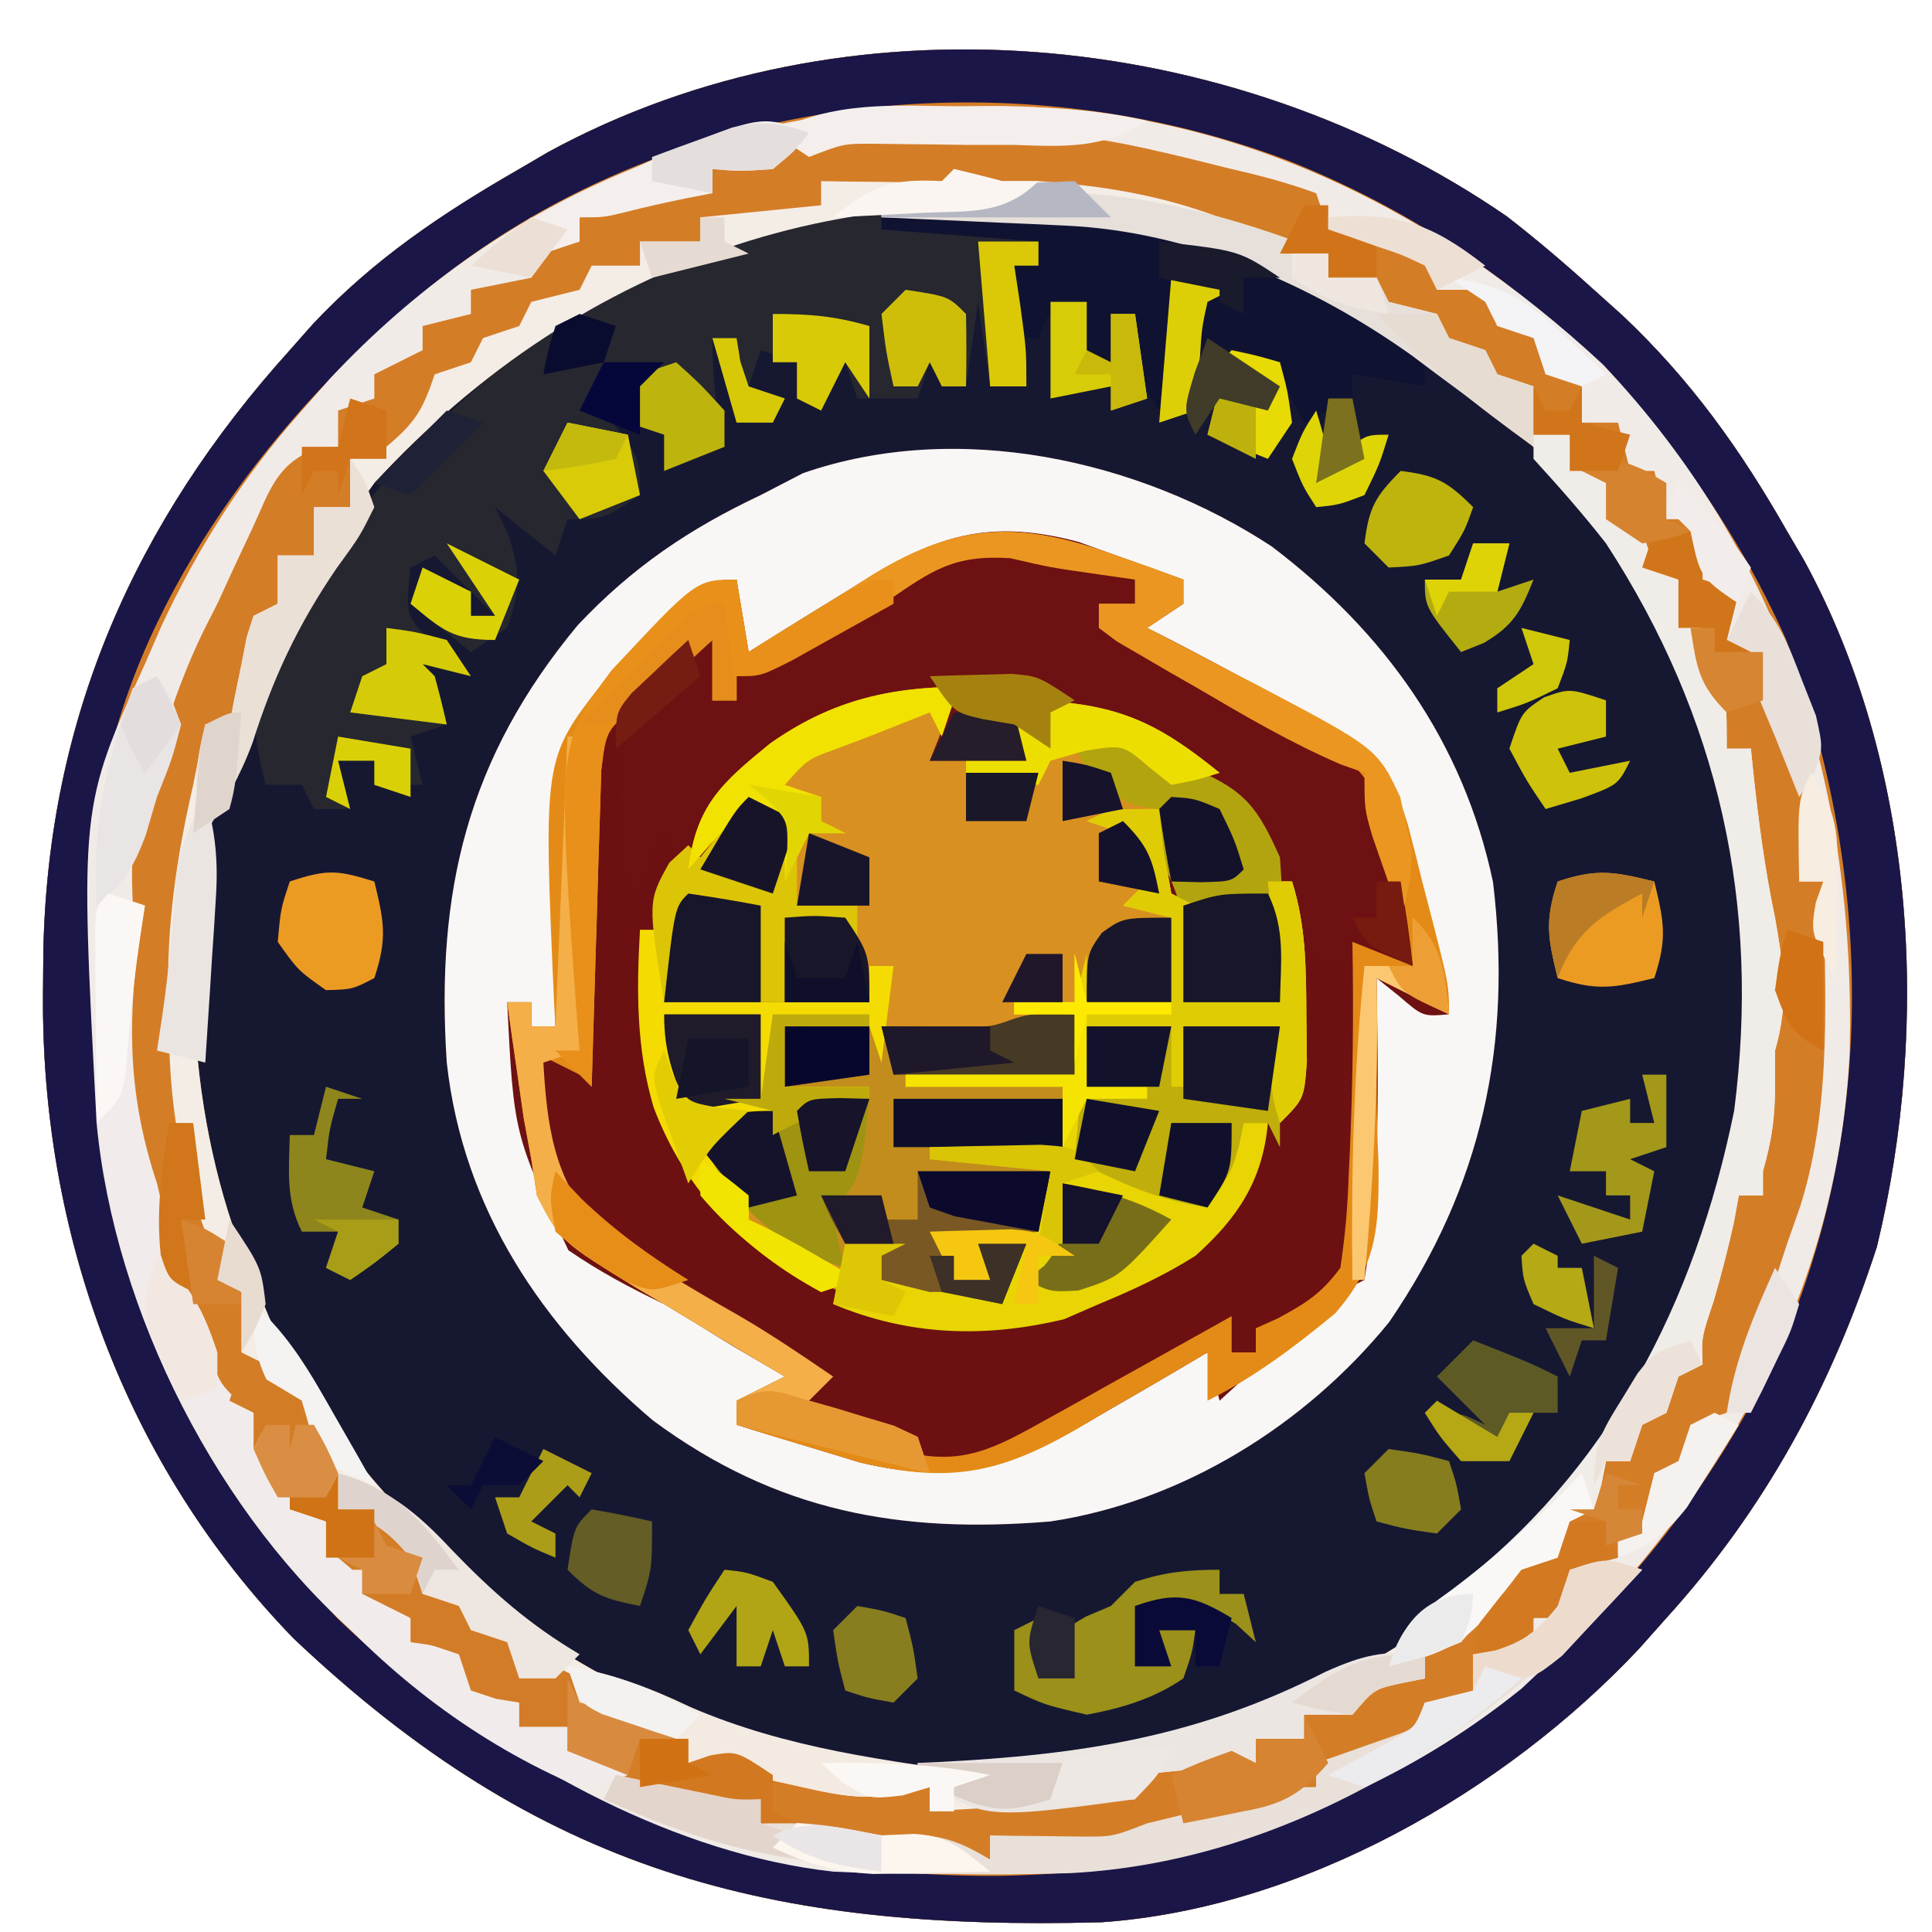 <?xml version="1.0" encoding="UTF-8"?>
<svg version="1.1" xmlns="http://www.w3.org/2000/svg" width="160" height="160">
<path d="M0 0 C2.504 1.94 4.872 3.958 7.219 6.086 C8 6.786 8.781 7.486 9.586 8.207 C15.25 13.556 19.374 19.331 23.219 26.086 C23.913 27.271 23.913 27.271 24.621 28.48 C33.842 45.38 35.146 66.756 30.656 85.336 C26.906 96.904 21.405 107.066 13.219 116.086 C12.469 116.929 11.718 117.772 10.945 118.641 C-0.187 130.494 -16.975 140.127 -33.558 141.279 C-61.084 142.013 -80.075 137.098 -100.469 117.773 C-114.443 103.381 -121.408 84.105 -121.219 64.273 C-121.21 63.134 -121.201 61.995 -121.191 60.821 C-120.797 41.589 -113.629 25.322 -100.781 11.086 C-100.156 10.38 -99.531 9.673 -98.887 8.945 C-93.839 3.558 -88.16 -0.248 -81.781 -3.914 C-80.99 -4.378 -80.198 -4.842 -79.383 -5.32 C-54.702 -18.768 -22.84 -15.718 0 0 Z " fill="#161832" transform="translate(124.781,17.914)"/>
<path d="M0 0 C9.318 7.067 15.872 16.156 18.332 27.801 C19.95 41.227 17.424 52.995 9.727 64.246 C2.79 72.764 -7.365 79.097 -18.312 80.75 C-30.729 81.775 -40.981 79.97 -51.25 72.375 C-60.384 64.61 -66.968 54.908 -68.312 42.75 C-69.244 28.6 -66.62 17.553 -57.461 6.52 C-52.961 1.742 -48.227 -1.462 -42.312 -4.25 C-41.157 -4.848 -40.002 -5.446 -38.812 -6.062 C-26.025 -10.512 -10.96 -7.192 0 0 Z " fill="#6E1112" transform="translate(105.312,45.25)"/>
<path d="M0 0 C2.504 1.94 4.872 3.958 7.219 6.086 C8 6.786 8.781 7.486 9.586 8.207 C15.25 13.556 19.374 19.331 23.219 26.086 C23.913 27.271 23.913 27.271 24.621 28.48 C33.842 45.38 35.146 66.756 30.656 85.336 C26.906 96.904 21.405 107.066 13.219 116.086 C12.469 116.929 11.718 117.772 10.945 118.641 C-0.187 130.494 -16.975 140.127 -33.558 141.279 C-61.084 142.013 -80.075 137.098 -100.469 117.773 C-114.443 103.381 -121.408 84.105 -121.219 64.273 C-121.21 63.134 -121.201 61.995 -121.191 60.821 C-120.797 41.589 -113.629 25.322 -100.781 11.086 C-100.156 10.38 -99.531 9.673 -98.887 8.945 C-93.839 3.558 -88.16 -0.248 -81.781 -3.914 C-80.99 -4.378 -80.198 -4.842 -79.383 -5.32 C-54.702 -18.768 -22.84 -15.718 0 0 Z M-93.781 22.086 C-99.288 29.524 -103.041 37.28 -105.781 46.086 C-106.137 46.952 -106.493 47.818 -106.859 48.711 C-110.232 61.058 -108.915 76.442 -103.781 88.086 C-103.357 89.107 -102.933 90.128 -102.496 91.18 C-99.095 98.682 -94.609 104.317 -88.781 110.086 C-88.116 110.785 -87.451 111.483 -86.766 112.203 C-82.257 116.626 -77.368 119.617 -71.781 122.461 C-71.129 122.795 -70.477 123.129 -69.804 123.473 C-61.648 127.42 -53.77 128.419 -44.781 128.336 C-43.943 128.344 -43.105 128.351 -42.242 128.359 C-25.731 128.308 -10.098 121.184 1.906 109.961 C14.871 96.231 20.675 78.893 20.492 60.227 C19.633 42.236 11.108 27.26 -1.781 15.086 C-8.759 9.076 -16.088 5.084 -24.781 2.086 C-25.807 1.721 -26.833 1.356 -27.891 0.98 C-52.934 -4.778 -76.567 3.384 -93.781 22.086 Z " fill="#D47D27" transform="translate(124.781,17.914)"/>
<path d="M0 0 C2.504 1.94 4.872 3.958 7.219 6.086 C8 6.786 8.781 7.486 9.586 8.207 C15.25 13.556 19.374 19.331 23.219 26.086 C23.913 27.271 23.913 27.271 24.621 28.48 C33.842 45.38 35.146 66.756 30.656 85.336 C26.906 96.904 21.405 107.066 13.219 116.086 C12.469 116.929 11.718 117.772 10.945 118.641 C-0.187 130.494 -16.975 140.127 -33.558 141.279 C-61.084 142.013 -80.075 137.098 -100.469 117.773 C-114.443 103.381 -121.408 84.105 -121.219 64.273 C-121.21 63.134 -121.201 61.995 -121.191 60.821 C-120.797 41.589 -113.629 25.322 -100.781 11.086 C-100.156 10.38 -99.531 9.673 -98.887 8.945 C-93.839 3.558 -88.16 -0.248 -81.781 -3.914 C-80.99 -4.378 -80.198 -4.842 -79.383 -5.32 C-54.702 -18.768 -22.84 -15.718 0 0 Z M-91.781 8.086 C-92.651 8.865 -93.521 9.643 -94.418 10.445 C-105.785 21.176 -116.016 36.516 -116.927 52.66 C-116.951 55.823 -116.967 58.986 -116.969 62.148 C-116.981 63.231 -116.993 64.313 -117.006 65.428 C-117.041 84.714 -109.987 101.857 -96.832 116.121 C-81.398 130.908 -63.053 137.592 -41.86 137.44 C-34.82 137.27 -28.43 136.527 -21.781 134.086 C-20.769 133.722 -19.757 133.359 -18.715 132.984 C0.142 125.668 14.108 111.611 22.746 93.488 C30.764 74.964 30.194 53.707 23.094 34.961 C14.9 16.733 0.426 2.737 -18.127 -4.624 C-42.695 -13.899 -72 -9.802 -91.781 8.086 Z " fill="#1B1648" transform="translate(124.781,17.914)"/>
<path d="M0 0 C0 0.33 0 0.66 0 1 C-1.65 1 -3.3 1 -5 1 C-5.66 2.65 -6.32 4.3 -7 6 C-4.36 6 -1.72 6 1 6 C0.67 5.01 0.34 4.02 0 3 C0.99 3 1.98 3 3 3 C2.505 2.01 2.505 2.01 2 1 C8.646 1.35 11.837 2.805 17 7 C15.141 7.59 15.141 7.59 13 8 C10.75 6.562 10.75 6.562 9 5 C8.34 5.33 7.68 5.66 7 6 C8.722 9.248 8.722 9.248 12 10 C12.124 11.134 12.248 12.269 12.375 13.438 C12.581 14.613 12.787 15.789 13 17 C13.66 17.33 14.32 17.66 15 18 C14.67 20.64 14.34 23.28 14 26 C16.64 26 19.28 26 22 26 C21.67 22.7 21.34 19.4 21 16 C21.66 16 22.32 16 23 16 C24.164 19.707 24.167 23.258 24.188 27.125 C24.202 28.365 24.216 29.605 24.23 30.883 C24 34 24 34 22 36 C20.903 32.71 21.2 31.287 22 28 C19.36 28 16.72 28 14 28 C14 29.65 14 31.3 14 33 C13.67 33 13.34 33 13 33 C13 31.35 13 29.7 13 28 C10.69 28 8.38 28 6 28 C6 29.65 6 31.3 6 33 C7.65 33 9.3 33 11 33 C11 33.33 11 33.66 11 34 C9.35 34 7.7 34 6 34 C5.67 35.65 5.34 37.3 5 39 C8.648 40.273 12.194 41.328 16 42 C16.99 40.02 17.98 38.04 19 36 C19.66 36 20.32 36 21 36 C20.581 40.752 18.488 43.881 15 47 C12.436 48.62 9.799 49.843 7 51 C6.051 51.413 5.103 51.825 4.125 52.25 C-3.998 54.2 -10.853 53.365 -18 49 C-24.916 44.147 -29.37 38.387 -31 30 C-31.066 28.251 -31.086 26.5 -31.062 24.75 C-31.053 23.858 -31.044 22.966 -31.035 22.047 C-31.024 21.371 -31.012 20.696 -31 20 C-30.34 20 -29.68 20 -29 20 C-29 21.98 -29 23.96 -29 26 C-25.7 26 -22.4 26 -19 26 C-19 23.69 -19 21.38 -19 19 C-17.35 19 -15.7 19 -14 19 C-15.32 18.67 -16.64 18.34 -18 18 C-18.33 15.69 -18.66 13.38 -19 11 C-23.003 10.557 -23.003 10.557 -25.25 13 C-25.828 13.66 -26.405 14.32 -27 15 C-26.353 9.7 -24.248 7.851 -20.238 4.582 C-13.773 0.012 -7.77 -0.43 0 0 Z " fill="#D89021" transform="translate(84,57)"/>
<path d="M0 0 C9.318 7.067 15.872 16.156 18.332 27.801 C19.95 41.227 17.424 52.995 9.727 64.246 C2.79 72.764 -7.365 79.097 -18.312 80.75 C-30.729 81.775 -40.981 79.97 -51.25 72.375 C-60.384 64.61 -66.968 54.908 -68.312 42.75 C-69.244 28.6 -66.62 17.553 -57.461 6.52 C-52.961 1.742 -48.227 -1.462 -42.312 -4.25 C-41.157 -4.848 -40.002 -5.446 -38.812 -6.062 C-26.025 -10.512 -10.96 -7.192 0 0 Z M-35.25 3.75 C-36.029 4.227 -36.808 4.704 -37.611 5.195 C-39.521 6.367 -41.42 7.552 -43.312 8.75 C-43.642 6.77 -43.972 4.79 -44.312 2.75 C-45.828 4.018 -45.828 4.018 -47.375 5.312 C-48.228 6.026 -48.228 6.026 -49.098 6.754 C-49.829 7.413 -50.559 8.071 -51.312 8.75 C-52.191 9.413 -52.191 9.413 -53.088 10.09 C-56.172 12.667 -58.039 14.578 -58.969 18.564 C-59.223 21.79 -59.283 24.952 -59.25 28.188 C-59.266 29.301 -59.282 30.414 -59.299 31.561 C-59.334 34.292 -59.338 37.019 -59.312 39.75 C-59.972 39.75 -60.633 39.75 -61.312 39.75 C-61.312 39.09 -61.312 38.43 -61.312 37.75 C-61.972 37.75 -62.633 37.75 -63.312 37.75 C-62.76 48.705 -62.76 48.705 -58.238 58.293 C-55.673 60.053 -53.121 61.415 -50.312 62.75 C-48.429 63.882 -46.554 65.027 -44.688 66.188 C-43.231 67.045 -41.774 67.901 -40.312 68.75 C-42.292 69.74 -42.292 69.74 -44.312 70.75 C-44.312 71.41 -44.312 72.07 -44.312 72.75 C-42.129 73.428 -39.94 74.092 -37.75 74.75 C-35.923 75.307 -35.923 75.307 -34.059 75.875 C-25.566 77.859 -21.097 76.056 -13.875 71.75 C-13.048 71.273 -12.221 70.796 -11.369 70.305 C-9.342 69.133 -7.324 67.948 -5.312 66.75 C-4.982 68.07 -4.652 69.39 -4.312 70.75 C-3.614 70.112 -2.915 69.474 -2.195 68.816 C-1.285 67.99 -0.375 67.164 0.562 66.312 C1.467 65.489 2.372 64.665 3.305 63.816 C5.688 61.75 5.688 61.75 7.688 60.75 C9.035 52.551 8.822 44.037 8.688 35.75 C9.306 36.245 9.925 36.74 10.562 37.25 C12.526 38.942 12.526 38.942 14.688 38.75 C14.094 36.018 13.488 33.29 12.875 30.562 C12.709 29.794 12.544 29.025 12.373 28.232 C10.81 20.956 10.81 20.956 5.981 15.544 C3.896 14.287 1.78 13.132 -0.375 12 C-1.108 11.602 -1.841 11.203 -2.596 10.793 C-5.151 9.409 -7.713 8.05 -10.312 6.75 C-9.322 6.09 -8.332 5.43 -7.312 4.75 C-7.312 4.09 -7.312 3.43 -7.312 2.75 C-9.162 2.07 -11.017 1.406 -12.875 0.75 C-14.424 0.193 -14.424 0.193 -16.004 -0.375 C-24.114 -2.52 -28.486 -0.539 -35.25 3.75 Z " fill="#F8F7F6" transform="translate(105.312,45.25)"/>
<path d="M0 0 C0.891 -0.012 1.781 -0.024 2.699 -0.037 C22.267 -0.08 39.355 8.209 53.5 21.375 C68.499 37.228 74.418 56.692 73.934 78.215 C72.948 99.549 62.053 116.875 46.758 131.031 C30.004 144.549 10.537 147.186 -10.25 146.188 C-23.148 144.767 -36.435 137.5 -46.25 129.188 C-47.219 128.486 -48.189 127.785 -49.188 127.062 C-61.13 116.877 -69.787 99.806 -71.25 84.188 C-72.631 58.033 -72.631 58.033 -67.25 46.188 C-66.803 45.158 -66.355 44.128 -65.895 43.066 C-62.793 36.407 -59.12 30.678 -54.25 25.188 C-53.459 24.29 -52.667 23.393 -51.852 22.469 C-38.141 7.833 -20.033 0.014 0 0 Z M-1.25 2.188 C-3.137 2.157 -3.137 2.157 -5.062 2.125 C-8.832 2.07 -11.704 2.848 -15.25 4.188 C-16.911 4.549 -18.576 4.892 -20.25 5.188 C-20.25 5.848 -20.25 6.508 -20.25 7.188 C-20.848 6.981 -21.446 6.775 -22.062 6.562 C-24.535 5.881 -24.535 5.881 -27.25 8.188 C-29.438 8.812 -29.438 8.812 -31.25 9.188 C-31.25 9.848 -31.25 10.508 -31.25 11.188 C-32.57 11.518 -33.89 11.848 -35.25 12.188 C-35.25 12.848 -35.25 13.508 -35.25 14.188 C-36.9 14.518 -38.55 14.848 -40.25 15.188 C-40.25 15.848 -40.25 16.508 -40.25 17.188 C-41.57 17.517 -42.89 17.848 -44.25 18.188 C-44.25 18.848 -44.25 19.508 -44.25 20.188 C-46.23 21.177 -46.23 21.177 -48.25 22.188 C-48.25 22.848 -48.25 23.508 -48.25 24.188 C-49.24 24.517 -50.23 24.848 -51.25 25.188 C-51.25 26.177 -51.25 27.168 -51.25 28.188 C-51.846 28.233 -52.441 28.278 -53.055 28.324 C-56.377 29.631 -56.908 31.825 -58.375 35 C-58.873 36.058 -59.37 37.117 -59.883 38.207 C-60.334 39.191 -60.785 40.174 -61.25 41.188 C-61.772 42.214 -61.772 42.214 -62.305 43.262 C-64.372 47.473 -65.737 51.704 -66.875 56.25 C-67.135 57.272 -67.396 58.294 -67.664 59.348 C-68.385 62.357 -68.385 62.357 -68.25 66.188 C-68.415 67.239 -68.58 68.291 -68.75 69.375 C-69.684 76.493 -69.543 82.308 -67.25 89.188 C-67.112 89.765 -66.974 90.343 -66.832 90.938 C-66.003 94.141 -64.945 97.245 -63.875 100.375 C-63.666 101.016 -63.457 101.658 -63.242 102.318 C-62.554 104.391 -62.554 104.391 -61.25 107.188 C-60.26 107.517 -59.27 107.847 -58.25 108.188 C-58.147 108.93 -58.044 109.672 -57.938 110.438 C-57.201 113.385 -56.302 114.971 -54.25 117.188 C-53.59 117.188 -52.93 117.188 -52.25 117.188 C-51.92 118.507 -51.59 119.828 -51.25 121.188 C-50.59 121.188 -49.93 121.188 -49.25 121.188 C-48.59 122.507 -47.93 123.828 -47.25 125.188 C-46.59 125.188 -45.93 125.188 -45.25 125.188 C-44.92 126.177 -44.59 127.168 -44.25 128.188 C-43.26 128.188 -42.27 128.188 -41.25 128.188 C-40.59 129.507 -39.93 130.827 -39.25 132.188 C-38.26 132.188 -37.27 132.188 -36.25 132.188 C-36.25 132.847 -36.25 133.507 -36.25 134.188 C-34.93 134.188 -33.61 134.188 -32.25 134.188 C-31.92 135.178 -31.59 136.167 -31.25 137.188 C-29.106 138.476 -29.106 138.476 -26.5 139.438 C-25.208 139.971 -25.208 139.971 -23.891 140.516 C-20.944 141.265 -19.149 141.001 -16.25 140.188 C-16.25 140.847 -16.25 141.507 -16.25 142.188 C-11.019 143.656 -6.719 144.293 -1.25 144.188 C1.188 144.688 1.188 144.688 2.75 145.188 C2.75 144.528 2.75 143.868 2.75 143.188 C3.534 143.373 4.317 143.559 5.125 143.75 C12.692 144.663 18.94 143.456 25.75 140.188 C27.073 139.814 28.402 139.457 29.75 139.188 C29.75 138.528 29.75 137.868 29.75 137.188 C30.864 137.002 30.864 137.002 32 136.812 C34.551 136.233 36.477 135.45 38.75 134.188 C38.75 133.528 38.75 132.868 38.75 132.188 C40.07 132.188 41.39 132.188 42.75 132.188 C42.75 130.868 42.75 129.548 42.75 128.188 C44.4 127.858 46.05 127.528 47.75 127.188 C47.75 126.528 47.75 125.868 47.75 125.188 C48.74 124.858 49.73 124.528 50.75 124.188 C50.75 123.198 50.75 122.207 50.75 121.188 C52.07 120.858 53.39 120.528 54.75 120.188 C54.75 119.528 54.75 118.868 54.75 118.188 C55.74 117.858 56.73 117.528 57.75 117.188 C57.75 115.868 57.75 114.547 57.75 113.188 C58.74 112.858 59.73 112.528 60.75 112.188 C60.75 111.198 60.75 110.207 60.75 109.188 C61.74 108.858 62.73 108.528 63.75 108.188 C65.164 105.149 65.164 105.149 66.312 101.5 C66.726 100.279 67.14 99.059 67.566 97.801 C67.957 96.608 68.348 95.416 68.75 94.188 C69.117 93.139 69.485 92.091 69.863 91.012 C72.555 82.438 71.865 73.066 71.75 64.188 C71.09 64.188 70.43 64.188 69.75 64.188 C69.956 63.548 70.162 62.909 70.375 62.25 C71.044 56.786 69.789 51.746 66.75 47.188 C66.42 46.197 66.09 45.208 65.75 44.188 C65.09 44.188 64.43 44.188 63.75 44.188 C64.08 42.867 64.41 41.547 64.75 40.188 C63.76 39.858 62.77 39.528 61.75 39.188 C61.42 37.538 61.09 35.888 60.75 34.188 C60.09 34.188 59.43 34.188 58.75 34.188 C58.255 32.208 58.255 32.208 57.75 30.188 C57.09 30.188 56.43 30.188 55.75 30.188 C55.255 28.207 55.255 28.207 54.75 26.188 C53.76 26.188 52.77 26.188 51.75 26.188 C51.75 24.867 51.75 23.547 51.75 22.188 C50.76 22.188 49.77 22.188 48.75 22.188 C48.255 20.207 48.255 20.207 47.75 18.188 C46.76 18.188 45.77 18.188 44.75 18.188 C44.255 16.703 44.255 16.703 43.75 15.188 C42.43 15.188 41.11 15.188 39.75 15.188 C39.255 13.703 39.255 13.703 38.75 12.188 C35.765 10.232 34.486 10.188 30.75 10.188 C30.255 8.703 30.255 8.703 29.75 7.188 C27.389 6.329 25.192 5.744 22.75 5.188 C21.701 4.927 20.651 4.667 19.57 4.398 C14.513 3.171 9.963 2.134 4.75 2.188 C1.75 0.854 1.75 0.854 -1.25 2.188 Z " fill="#F1EBE8" transform="translate(79.25,8.812)"/>
<path d="M0 0 C0.66 0 1.32 0 2 0 C2.33 4.95 2.66 9.9 3 15 C3.99 12.69 4.98 10.38 6 8 C7 11 7 11 6.062 13.062 C3.453 20.276 4.807 27.481 7.613 34.453 C11.063 40.789 17.052 44.727 23.656 47.34 C31.929 49.67 39.418 47.648 47 44 C52.05 41.024 54.1 37.382 56 32 C55.34 32 54.68 32 54 32 C53.814 32.897 53.814 32.897 53.625 33.812 C53 36 53 36 51 39 C46.872 38.393 43.668 36.962 40 35 C40.33 31.37 40.66 27.74 41 24 C46.28 24 51.56 24 57 24 C57 26.31 57 28.62 57 31 C58.811 29.189 58.382 26.387 58.562 23.938 C58.646 22.833 58.73 21.728 58.816 20.59 C58.907 19.308 58.907 19.308 59 18 C60.485 18.495 60.485 18.495 62 19 C62.145 23.062 62.234 27.124 62.312 31.188 C62.354 32.338 62.396 33.488 62.439 34.674 C62.578 44.206 62.578 44.206 59.605 47.301 C57 49 57 49 55 49 C55 49.66 55 50.32 55 51 C54.34 51 53.68 51 53 51 C53 50.01 53 49.02 53 48 C52.123 48.492 52.123 48.492 51.228 48.994 C48.571 50.48 45.911 51.959 43.25 53.438 C42.33 53.954 41.409 54.47 40.461 55.002 C39.127 55.742 39.127 55.742 37.766 56.496 C36.949 56.952 36.132 57.407 35.29 57.877 C31.732 59.622 29.872 60.225 25.984 59.223 C24.383 58.648 24.383 58.648 22.75 58.062 C21.134 57.492 21.134 57.492 19.484 56.91 C18.665 56.61 17.845 56.309 17 56 C17.66 55.01 18.32 54.02 19 53 C18.44 52.663 17.88 52.325 17.303 51.978 C14.757 50.435 12.223 48.874 9.688 47.312 C8.806 46.782 7.925 46.252 7.018 45.705 C1.471 42.267 -1.954 39.83 -3.73 33.324 C-3.881 32.454 -4.032 31.584 -4.188 30.688 C-4.346 29.804 -4.505 28.921 -4.668 28.012 C-4.778 27.348 -4.887 26.684 -5 26 C-3.02 26.99 -3.02 26.99 -1 28 C-0.67 18.76 -0.34 9.52 0 0 Z " fill="#6D1012" transform="translate(49,61)"/>
<path d="M0 0 C0 0.66 0 1.32 0 2 C-0.66 2 -1.32 2 -2 2 C-1.752 3.64 -1.752 3.64 -1.5 5.312 C-1 9 -1 9 -1 12 C-1.99 12 -2.98 12 -4 12 C-4.495 8.535 -4.495 8.535 -5 5 C-5.33 7.31 -5.66 9.62 -6 12 C-6.66 12 -7.32 12 -8 12 C-8.495 11.01 -8.495 11.01 -9 10 C-9.33 10.99 -9.66 11.98 -10 13 C-11.65 13 -13.3 13 -15 13 C-15.495 11.515 -15.495 11.515 -16 10 C-16.66 11.32 -17.32 12.64 -18 14 C-18.66 13.67 -19.32 13.34 -20 13 C-20 12.01 -20 11.02 -20 10 C-20.99 9.67 -21.98 9.34 -23 9 C-23.33 9.99 -23.66 10.98 -24 12 C-23.01 12.33 -22.02 12.66 -21 13 C-21.33 13.66 -21.66 14.32 -22 15 C-22.99 15 -23.98 15 -25 15 C-25.66 12.69 -26.32 10.38 -27 8 C-27 11.273 -26.701 13.847 -26 17 C-27.65 17.66 -29.3 18.32 -31 19 C-31 18.01 -31 17.02 -31 16 C-31.99 15.67 -32.98 15.34 -34 15 C-33.67 13.68 -33.34 12.36 -33 11 C-34.98 11.99 -34.98 11.99 -37 13 C-36.01 14.145 -36.01 14.145 -35 15.312 C-33 18 -33 18 -33 21 C-36 23 -36 23 -39 23 C-39.33 23.99 -39.66 24.98 -40 26 C-41.65 24.68 -43.3 23.36 -45 22 C-44.649 22.722 -44.299 23.444 -43.938 24.188 C-42.879 27.363 -42.899 28.865 -44 32 C-44.99 32.66 -45.98 33.32 -47 34 C-48.65 32.68 -50.3 31.36 -52 30 C-51.67 29.01 -51.34 28.02 -51 27 C-49.68 27.66 -48.36 28.32 -47 29 C-47 29.66 -47 30.32 -47 31 C-46.34 31 -45.68 31 -45 31 C-46.65 29.35 -48.3 27.7 -50 26 C-50.66 26.33 -51.32 26.66 -52 27 C-52.448 31.126 -52.448 31.126 -49.5 33.75 C-48.263 34.864 -48.263 34.864 -47 36 C-48.32 35.67 -49.64 35.34 -51 35 C-50.67 35.33 -50.34 35.66 -50 36 C-49.638 37.326 -49.303 38.659 -49 40 C-50.485 40.495 -50.485 40.495 -52 41 C-51.67 42.32 -51.34 43.64 -51 45 C-52.32 45 -53.64 45 -55 45 C-55 44.34 -55 43.68 -55 43 C-55.99 43 -56.98 43 -58 43 C-57.67 44.32 -57.34 45.64 -57 47 C-57.99 47 -58.98 47 -60 47 C-60.33 46.34 -60.66 45.68 -61 45 C-61.99 45 -62.98 45 -64 45 C-65.446 39.528 -65.18 36.597 -62.5 31.562 C-52.935 15.643 -39.688 3.755 -21.527 -1.418 C-15.126 -2.474 -5.926 -2.963 0 0 Z " fill="#26272F" transform="translate(86,20)"/>
<path d="M0 0 C1.338 0.312 2.671 0.648 4 1 C4.99 1 5.98 1 7 1 C12.292 1.383 17.006 2.127 22 4 C23.623 4.546 25.248 5.088 26.875 5.625 C28.25 6.083 29.625 6.542 31 7 C31 7.66 31 8.32 31 9 C32.32 9 33.64 9 35 9 C35.495 9.99 35.495 9.99 36 11 C36.66 11.165 37.32 11.33 38 11.5 C38.66 11.665 39.32 11.83 40 12 C40.495 12.99 40.495 12.99 41 14 C41.99 14.33 42.98 14.66 44 15 C44.495 15.99 44.495 15.99 45 17 C46.485 17.495 46.485 17.495 48 18 C48 19.32 48 20.64 48 22 C48.99 22 49.98 22 51 22 C51.495 23.485 51.495 23.485 52 25 C52.66 25.33 53.32 25.66 54 26 C54.495 27.485 54.495 27.485 55 29 C55.66 29.33 56.32 29.66 57 30 C57.495 31.485 57.495 31.485 58 33 C58.66 33.33 59.32 33.66 60 34 C61.07 36.145 61.07 36.145 62.125 38.812 C62.655 40.122 62.655 40.122 63.195 41.457 C64 44 64 44 64 48 C64.66 48 65.32 48 66 48 C66.061 48.592 66.121 49.183 66.184 49.793 C66.621 53.916 67.145 57.94 68 62 C68.716 66.078 69.15 69.04 68 73 C68 73.99 68 74.98 68 76 C68 78.612 67.708 80.521 67 83 C67 83.66 67 84.32 67 85 C66.34 85 65.68 85 65 85 C64.876 85.681 64.752 86.361 64.625 87.062 C64.151 89.291 63.568 91.498 62.938 93.688 C61.909 96.747 61.909 96.747 62 99 C61.01 99.495 61.01 99.495 60 100 C59.505 101.485 59.505 101.485 59 103 C58.01 103.495 58.01 103.495 57 104 C56.505 105.485 56.505 105.485 56 107 C55.34 107 54.68 107 54 107 C53.814 107.959 53.814 107.959 53.625 108.938 C53.419 109.618 53.212 110.299 53 111 C52.01 111.495 52.01 111.495 51 112 C50.505 113.485 50.505 113.485 50 115 C48.515 115.495 48.515 115.495 47 116 C46.175 117.011 45.35 118.021 44.5 119.062 C43.263 120.517 43.263 120.517 42 122 C41.01 122 40.02 122 39 122 C39 122.99 39 123.98 39 125 C38.381 125.124 37.763 125.248 37.125 125.375 C34.809 125.872 34.809 125.872 33 128 C31.68 128 30.36 128 29 128 C29 128.66 29 129.32 29 130 C27.68 130 26.36 130 25 130 C25 130.66 25 131.32 25 132 C21.7 132.33 18.4 132.66 15 133 C15 133.66 15 134.32 15 135 C9.39 135.33 3.78 135.66 -2 136 C-2 135.34 -2 134.68 -2 134 C-2.722 134.183 -3.444 134.366 -4.188 134.555 C-7.154 135.024 -9.091 134.789 -12 134.125 C-13.238 133.85 -13.238 133.85 -14.5 133.57 C-15.325 133.382 -16.15 133.194 -17 133 C-17.907 132.853 -18.815 132.706 -19.75 132.555 C-20.864 132.28 -20.864 132.28 -22 132 C-22.33 131.34 -22.66 130.68 -23 130 C-24.883 129.097 -24.883 129.097 -27.062 128.375 C-27.796 128.115 -28.529 127.854 -29.285 127.586 C-29.851 127.393 -30.417 127.199 -31 127 C-31 126.34 -31 125.68 -31 125 C-32.65 125 -34.3 125 -36 125 C-36.33 124.01 -36.66 123.02 -37 122 C-38.485 121.505 -38.485 121.505 -40 121 C-40.495 120.01 -40.495 120.01 -41 119 C-42.485 118.505 -42.485 118.505 -44 118 C-44.33 117.01 -44.66 116.02 -45 115 C-47.001 112.635 -47.968 112.011 -51 111 C-51.949 108.934 -51.949 108.934 -52.688 106.438 C-52.939 105.611 -53.19 104.785 -53.449 103.934 C-53.631 103.296 -53.813 102.657 -54 102 C-54.66 102 -55.32 102 -56 102 C-56.33 101.01 -56.66 100.02 -57 99 C-57.66 98.67 -58.32 98.34 -59 98 C-59 96.35 -59 94.7 -59 93 C-59.66 92.67 -60.32 92.34 -61 92 C-61.39 90.682 -61.71 89.343 -62 88 C-62.33 87.093 -62.66 86.185 -63 85.25 C-64.448 80.545 -65 75.936 -65 71 C-65.023 70.297 -65.046 69.595 -65.07 68.871 C-65.21 62.646 -64.393 57.051 -63 51 C-62.662 49.334 -62.328 47.668 -62 46 C-61.34 46 -60.68 46 -60 46 C-59.856 45.258 -59.711 44.515 -59.562 43.75 C-59.377 42.843 -59.191 41.935 -59 41 C-58.856 40.258 -58.711 39.515 -58.562 38.75 C-58.377 38.172 -58.191 37.595 -58 37 C-57.01 36.505 -57.01 36.505 -56 36 C-56 34.68 -56 33.36 -56 32 C-55.01 32 -54.02 32 -53 32 C-53 30.68 -53 29.36 -53 28 C-52.01 28 -51.02 28 -50 28 C-50 26.68 -50 25.36 -50 24 C-49.01 23.67 -48.02 23.34 -47 23 C-44.635 20.999 -44.011 20.032 -43 17 C-42.01 16.67 -41.02 16.34 -40 16 C-39.67 15.34 -39.34 14.68 -39 14 C-38.01 13.67 -37.02 13.34 -36 13 C-35.67 12.34 -35.34 11.68 -35 11 C-33.667 10.667 -32.333 10.333 -31 10 C-30.67 9.34 -30.34 8.68 -30 8 C-28.68 8 -27.36 8 -26 8 C-26 7.34 -26 6.68 -26 6 C-24.35 6 -22.7 6 -21 6 C-21 5.34 -21 4.68 -21 4 C-17.7 3.67 -14.4 3.34 -11 3 C-11 2.34 -11 1.68 -11 1 C-10.29 1.012 -9.579 1.023 -8.848 1.035 C-7.929 1.044 -7.009 1.053 -6.062 1.062 C-5.146 1.074 -4.229 1.086 -3.285 1.098 C-1.034 1.259 -1.034 1.259 0 0 Z M-48 26 C-53.507 33.438 -57.259 41.194 -60 50 C-60.356 50.866 -60.712 51.733 -61.078 52.625 C-64.451 64.972 -63.134 80.356 -58 92 C-57.576 93.021 -57.152 94.042 -56.715 95.094 C-53.314 102.596 -48.828 108.231 -43 114 C-42.335 114.699 -41.67 115.397 -40.984 116.117 C-36.475 120.54 -31.587 123.531 -26 126.375 C-25.348 126.709 -24.695 127.043 -24.023 127.387 C-15.867 131.334 -7.989 132.333 1 132.25 C1.838 132.258 2.676 132.265 3.539 132.273 C20.05 132.222 35.683 125.099 47.688 113.875 C60.652 100.145 66.456 82.807 66.273 64.141 C65.414 46.15 56.889 31.174 44 19 C37.022 12.99 29.693 8.998 21 6 C19.974 5.635 18.948 5.27 17.891 4.895 C-7.153 -0.864 -30.785 7.299 -48 26 Z " fill="#F4EDE6" transform="translate(79,14)"/>
<path d="M0 0 C1.051 0.371 2.101 0.743 3.184 1.125 C3.969 1.414 4.754 1.702 5.562 2 C5.562 2.66 5.562 3.32 5.562 4 C4.572 4.66 3.583 5.32 2.562 6 C3.587 6.531 4.612 7.062 5.668 7.609 C7.029 8.323 8.389 9.036 9.75 9.75 C10.424 10.098 11.097 10.446 11.791 10.805 C22.245 16.312 22.245 16.312 24.145 22.258 C24.573 23.875 24.983 25.498 25.375 27.125 C25.591 27.949 25.807 28.772 26.029 29.621 C27.562 35.569 27.562 35.569 27.562 38 C25.562 37 23.562 36 21.562 35 C21.574 35.715 21.586 36.431 21.598 37.168 C21.617 39.279 21.611 41.389 21.586 43.5 C21.571 45.792 21.615 48.086 21.727 50.375 C21.764 55.607 21.658 58.752 18.117 62.785 C14.774 65.539 11.444 68.059 7.562 70 C7.562 68.68 7.562 67.36 7.562 66 C7.054 66.303 6.545 66.606 6.021 66.918 C3.69 68.295 1.345 69.647 -1 71 C-1.8 71.477 -2.6 71.954 -3.424 72.445 C-9.792 76.084 -13.903 76.825 -21.184 75.125 C-23.011 74.568 -23.011 74.568 -24.875 74 C-26.729 73.443 -26.729 73.443 -28.621 72.875 C-29.551 72.586 -30.48 72.297 -31.438 72 C-31.438 71.34 -31.438 70.68 -31.438 70 C-29.457 69.01 -29.457 69.01 -27.438 68 C-28.003 67.668 -28.568 67.336 -29.15 66.994 C-31.715 65.472 -34.264 63.924 -36.812 62.375 C-38.147 61.592 -38.147 61.592 -39.508 60.793 C-46.029 56.791 -46.029 56.791 -47.969 53.031 C-48.123 52.031 -48.278 51.031 -48.438 50 C-48.646 48.868 -48.855 47.736 -49.07 46.57 C-49.233 45.433 -49.395 44.296 -49.562 43.125 C-49.73 41.973 -49.898 40.82 -50.07 39.633 C-50.191 38.764 -50.313 37.895 -50.438 37 C-49.778 37 -49.117 37 -48.438 37 C-48.438 37.66 -48.438 38.32 -48.438 39 C-47.778 39 -47.117 39 -46.438 39 C-46.475 38.341 -46.513 37.682 -46.552 37.003 C-47.445 16.838 -47.445 16.838 -42.512 10.512 C-39.441 7.259 -36.119 4.534 -32.438 2 C-32.108 2 -31.777 2 -31.438 2 C-31.108 3.98 -30.777 5.96 -30.438 8 C-29.72 7.546 -29.72 7.546 -28.988 7.082 C-26.793 5.705 -24.585 4.353 -22.375 3 C-21.623 2.523 -20.871 2.046 -20.096 1.555 C-12.936 -2.784 -7.931 -2.852 0 0 Z M-18.75 2.812 C-22.894 5.455 -27.005 7.874 -31.438 10 C-31.438 10.66 -31.438 11.32 -31.438 12 C-32.097 12 -32.758 12 -33.438 12 C-33.438 10.35 -33.438 8.7 -33.438 7 C-37.653 8.621 -41.118 11.125 -43.438 15 C-44.328 19.788 -44.322 24.515 -44.312 29.375 C-44.333 30.683 -44.354 31.992 -44.375 33.34 C-44.422 36.561 -44.442 39.779 -44.438 43 C-45.758 42.34 -47.078 41.68 -48.438 41 C-47.83 46.772 -47.238 52.093 -43.141 56.434 C-40.319 58.478 -37.461 60.268 -34.438 62 C-32.98 62.899 -32.98 62.899 -31.492 63.816 C-29.16 65.248 -26.812 66.64 -24.438 68 C-25.098 68.99 -25.758 69.98 -26.438 71 C-24.526 71.7 -22.608 72.385 -20.688 73.062 C-19.62 73.445 -18.553 73.828 -17.453 74.223 C-12.667 75.456 -9.875 73.84 -5.672 71.496 C-4.782 71.003 -3.893 70.51 -2.977 70.002 C-1.596 69.228 -1.596 69.228 -0.188 68.438 C0.748 67.917 1.684 67.397 2.648 66.861 C4.955 65.578 7.26 64.291 9.562 63 C9.562 63.99 9.562 64.98 9.562 66 C10.223 66 10.883 66 11.562 66 C11.562 65.34 11.562 64.68 11.562 64 C12.161 63.732 12.759 63.464 13.375 63.188 C15.738 61.905 16.958 61.162 18.562 59 C18.949 56.43 19.166 54.08 19.25 51.5 C19.3 50.436 19.3 50.436 19.351 49.35 C19.603 43.568 19.673 37.786 19.562 32 C21.212 32.66 22.863 33.32 24.562 34 C24.311 31.632 23.981 29.341 23.562 27 C23.447 26.294 23.332 25.588 23.213 24.861 C22.31 21.088 21.404 18.697 18.365 16.18 C15.609 14.505 12.82 13.009 9.938 11.562 C8.006 10.547 6.076 9.528 4.148 8.504 C3.293 8.069 2.438 7.634 1.556 7.186 C-0.438 6 -0.438 6 -1.438 4 C-0.448 4 0.542 4 1.562 4 C1.562 3.34 1.562 2.68 1.562 2 C-0.207 1.495 -1.978 0.996 -3.75 0.5 C-4.736 0.222 -5.722 -0.057 -6.738 -0.344 C-11.978 -1.618 -14.466 0.036 -18.75 2.812 Z " fill="#E48B17" transform="translate(92.438,46)"/>
<path d="M0 0 C1.207 0.031 1.207 0.031 2.438 0.062 C2.48 1.729 2.478 3.396 2.438 5.062 C2.107 5.393 1.778 5.723 1.438 6.062 C1.397 7.729 1.395 9.396 1.438 11.062 C-0.212 11.393 -1.863 11.723 -3.562 12.062 C-2.243 12.393 -0.922 12.723 0.438 13.062 C0.107 14.713 -0.223 16.363 -0.562 18.062 C-4.522 18.558 -4.522 18.558 -8.562 19.062 C-8.232 20.052 -7.902 21.043 -7.562 22.062 C-6.572 22.062 -5.582 22.062 -4.562 22.062 C-4.893 21.073 -5.223 20.082 -5.562 19.062 C-4.242 19.062 -2.922 19.062 -1.562 19.062 C-2.553 21.538 -2.553 21.538 -3.562 24.062 C-4.367 23.898 -5.171 23.733 -6 23.562 C-8.291 23.031 -8.291 23.031 -9.562 23.062 C-10.898 22.739 -12.232 22.406 -13.562 22.062 C-13.562 21.402 -13.562 20.742 -13.562 20.062 C-14.553 19.733 -15.543 19.402 -16.562 19.062 C-16.562 19.723 -16.562 20.383 -16.562 21.062 C-21.772 19.425 -25.174 16.509 -27.875 11.75 C-28.102 11.193 -28.329 10.636 -28.562 10.062 C-22.812 8.062 -22.812 8.062 -20.562 8.062 C-20.233 7.732 -19.902 7.402 -19.562 7.062 C-20.223 6.732 -20.883 6.402 -21.562 6.062 C-21.562 4.412 -21.562 2.763 -21.562 1.062 C-19.631 1.08 -19.631 1.08 -17.66 1.098 C-15.982 1.107 -14.303 1.116 -12.625 1.125 C-11.775 1.133 -10.925 1.142 -10.049 1.15 C-9.24 1.154 -8.431 1.157 -7.598 1.16 C-6.849 1.165 -6.1 1.171 -5.328 1.176 C-2.807 1.014 -2.811 0.069 0 0 Z " fill="#C28D1C" transform="translate(86.562,83.938)"/>
<path d="M0 0 C0.124 1.134 0.247 2.269 0.375 3.438 C0.581 4.613 0.787 5.789 1 7 C1.66 7.33 2.32 7.66 3 8 C2.67 10.64 2.34 13.28 2 16 C4.64 16 7.28 16 10 16 C9.67 12.7 9.34 9.4 9 6 C9.66 6 10.32 6 11 6 C12.164 9.707 12.167 13.258 12.188 17.125 C12.202 18.365 12.216 19.605 12.23 20.883 C12 24 12 24 10 26 C8.903 22.71 9.2 21.287 10 18 C7.36 18 4.72 18 2 18 C2 19.65 2 21.3 2 23 C1.67 23 1.34 23 1 23 C1 21.35 1 19.7 1 18 C-1.31 18 -3.62 18 -6 18 C-6 19.65 -6 21.3 -6 23 C-4.35 23 -2.7 23 -1 23 C-1 23.33 -1 23.66 -1 24 C-2.65 24 -4.3 24 -6 24 C-6.33 25.65 -6.66 27.3 -7 29 C-3.352 30.273 0.194 31.328 4 32 C4.99 30.02 5.98 28.04 7 26 C7.66 26 8.32 26 9 26 C8.581 30.752 6.488 33.881 3 37 C0.436 38.62 -2.201 39.843 -5 41 C-5.949 41.413 -6.897 41.825 -7.875 42.25 C-14.427 43.823 -20.748 43.632 -27 41 C-26.67 39.35 -26.34 37.7 -26 36 C-24.35 36 -22.7 36 -21 36 C-21.99 36.495 -21.99 36.495 -23 37 C-23 37.66 -23 38.32 -23 39 C-22.01 39 -21.02 39 -20 39 C-19.67 38.34 -19.34 37.68 -19 37 C-18.34 37.99 -17.68 38.98 -17 40 C-15.68 40 -14.36 40 -13 40 C-12.34 38.68 -11.68 37.36 -11 36 C-12.485 36.495 -12.485 36.495 -14 37 C-14 37.66 -14 38.32 -14 39 C-14.99 39 -15.98 39 -17 39 C-17.66 37.68 -18.32 36.36 -19 35 C-16.03 35 -13.06 35 -10 35 C-9.67 33.35 -9.34 31.7 -9 30 C-12.3 29.67 -15.6 29.34 -19 29 C-19 28.67 -19 28.34 -19 28 C-15.37 28 -11.74 28 -8 28 C-8 26.35 -8 24.7 -8 23 C-12.29 23 -16.58 23 -21 23 C-21 22.67 -21 22.34 -21 22 C-16.38 22 -11.76 22 -7 22 C-7 20.35 -7 18.7 -7 17 C-8.65 17 -10.3 17 -12 17 C-12 16.67 -12 16.34 -12 16 C-10.35 16 -8.7 16 -7 16 C-6.67 14.68 -6.34 13.36 -6 12 C-6 13.32 -6 14.64 -6 16 C-3.69 16 -1.38 16 1 16 C1 13.69 1 11.38 1 9 C-0.32 8.67 -1.64 8.34 -3 8 C-2.34 7.34 -1.68 6.68 -1 6 C-1.791 4 -1.791 4 -3 2 C-3.99 1.67 -4.98 1.34 -6 1 C-4 0 -4 0 0 0 Z " fill="#E8D503" transform="translate(96,67)"/>
<path d="M0 0 C15.97 -0.73 32.138 -0.077 45 11 C45 11.99 45 12.98 45 14 C43.02 13.67 41.04 13.34 39 13 C39 13.66 39 14.32 39 15 C37.02 15.99 37.02 15.99 35 17 C34.587 16.196 34.175 15.391 33.75 14.562 C32.252 11.924 32.252 11.924 30 11 C27.88 10.788 27.88 10.788 26.25 12.438 C25.837 12.953 25.425 13.469 25 14 C26.875 7.125 26.875 7.125 28 6 C26.68 5.67 25.36 5.34 24 5 C24.206 5.516 24.413 6.031 24.625 6.562 C25.159 10.033 24.077 12.706 23 16 C20.848 12.772 20.799 11.716 21 8 C20.34 8 19.68 8 19 8 C19 9.32 19 10.64 19 12 C18.34 12 17.68 12 17 12 C17 10.35 17 8.7 17 7 C13.882 7.646 13.882 7.646 13 10 C12.34 10 11.68 10 11 10 C11 8.02 11 6.04 11 4 C11.66 4 12.32 4 13 4 C13 3.34 13 2.68 13 2 C8.71 1.67 4.42 1.34 0 1 C0 0.67 0 0.34 0 0 Z " fill="#101232" transform="translate(73,18)"/>
<path d="M0 0 C0.99 0.33 1.98 0.66 3 1 C2.835 1.969 2.67 2.939 2.5 3.938 C1.508 11.052 1.708 17.125 4 24 C4.205 24.866 4.205 24.866 4.414 25.75 C5.25 28.959 6.344 32.057 7.438 35.188 C7.655 35.829 7.872 36.47 8.096 37.131 C9.175 40.762 9.175 40.762 12 43 C12.474 44.134 12.949 45.269 13.438 46.438 C14.702 50.191 14.702 50.191 18 52 C18.33 52.99 18.66 53.98 19 55 C20.98 56.691 22.979 58.358 25 60 C25.33 60.66 25.66 61.32 26 62 C27.485 62.495 27.485 62.495 29 63 C29.99 64.485 29.99 64.485 31 66 C31.99 66.33 32.98 66.66 34 67 C34 67.66 34 68.32 34 69 C35.32 69 36.64 69 38 69 C38.33 69.66 38.66 70.32 39 71 C41.017 72.134 41.017 72.134 43 73 C41.355 73.684 41.355 73.684 39 74 C21.87 66.687 10.205 51.726 3 35 C-0.327 26.624 -1.169 18.585 -1.125 9.625 C-1.129 8.806 -1.133 7.988 -1.137 7.145 C-1.127 1.127 -1.127 1.127 0 0 Z " fill="#F1ECEB" transform="translate(9,74)"/>
<path d="M0 0 C0.99 0 1.98 0 3 0 C3.33 0.99 3.66 1.98 4 3 C4.66 3.33 5.32 3.66 6 4 C6.33 4.99 6.66 5.98 7 7 C7.66 7.33 8.32 7.66 9 8 C9.33 8.99 9.66 9.98 10 11 C10.66 11.33 11.32 11.66 12 12 C13.07 14.145 13.07 14.145 14.125 16.812 C14.478 17.685 14.831 18.558 15.195 19.457 C16 22 16 22 16 26 C16.66 26 17.32 26 18 26 C18.061 26.592 18.121 27.183 18.184 27.793 C18.621 31.916 19.145 35.94 20 40 C20.716 44.078 21.15 47.04 20 51 C20 51.99 20 52.98 20 54 C20 56.612 19.708 58.521 19 61 C19 61.66 19 62.32 19 63 C18.34 63 17.68 63 17 63 C16.876 63.681 16.753 64.361 16.625 65.062 C16.151 67.291 15.568 69.498 14.938 71.688 C13.909 74.747 13.909 74.747 14 77 C13.01 77.495 13.01 77.495 12 78 C11.67 78.99 11.34 79.98 11 81 C10.01 81.495 10.01 81.495 9 82 C8.67 82.99 8.34 83.98 8 85 C7.34 85 6.68 85 6 85 C5.876 85.639 5.753 86.279 5.625 86.938 C5.419 87.618 5.213 88.299 5 89 C4.01 89.495 4.01 89.495 3 90 C2.67 90.99 2.34 91.98 2 93 C0.515 93.495 0.515 93.495 -1 94 C-2.198 95.522 -3.396 97.044 -4.594 98.566 C-6.724 100.738 -9.096 101.325 -12 102 C-10.821 98.463 -9.845 97.932 -6.875 95.812 C6.252 85.868 13.361 71.929 16.617 55.977 C18.808 38.938 15.382 23.406 6 9 C4.092 6.554 2.091 4.295 0 2 C0 1.34 0 0.68 0 0 Z " fill="#F0ECE7" transform="translate(127,36)"/>
<path d="M0 0 C-12.413 13.223 -28.662 24.123 -47.348 25.126 C-61.132 25.531 -73.367 25.029 -86 19 C-85.67 18.34 -85.34 17.68 -85 17 C-84.301 17.144 -83.603 17.289 -82.883 17.438 C-81.973 17.623 -81.063 17.809 -80.125 18 C-79.22 18.186 -78.315 18.371 -77.383 18.562 C-75.076 19.06 -75.076 19.06 -73 19 C-73 19.66 -73 20.32 -73 21 C-72.278 20.979 -71.556 20.959 -70.812 20.938 C-68.07 20.998 -65.682 21.464 -63 22 C-61.732 21.969 -61.732 21.969 -60.438 21.938 C-57.757 22.006 -56.283 22.647 -54 24 C-54 23.34 -54 22.68 -54 22 C-53.313 22.012 -52.626 22.023 -51.918 22.035 C-51.017 22.044 -50.116 22.053 -49.188 22.062 C-47.848 22.08 -47.848 22.08 -46.48 22.098 C-43.866 22.11 -43.866 22.11 -41 21 C-40.402 20.856 -39.804 20.711 -39.188 20.562 C-36.841 19.994 -36.841 19.994 -34 18.938 C-31 18 -31 18 -27 18 C-27 17.34 -27 16.68 -27 16 C-26.434 15.807 -25.868 15.613 -25.285 15.414 C-24.552 15.154 -23.818 14.893 -23.062 14.625 C-22.332 14.37 -21.601 14.115 -20.848 13.852 C-18.813 13.147 -18.813 13.147 -18 11 C-16.68 11 -15.36 11 -14 11 C-14 9.68 -14 8.36 -14 7 C-13.402 6.897 -12.804 6.794 -12.188 6.688 C-9.662 5.894 -8.651 5.044 -7 3 C-6.67 2.01 -6.34 1.02 -6 0 C-3 -1 -3 -1 0 0 Z " fill="#E9E0D9" transform="translate(136,130)"/>
<path d="M0 0 C1.051 0.371 2.101 0.743 3.184 1.125 C3.969 1.414 4.754 1.702 5.562 2 C5.562 2.66 5.562 3.32 5.562 4 C4.572 4.66 3.583 5.32 2.562 6 C3.587 6.531 4.612 7.062 5.668 7.609 C7.029 8.323 8.389 9.036 9.75 9.75 C10.424 10.098 11.097 10.446 11.791 10.805 C21.584 15.964 21.584 15.964 23.523 20 C23.728 20.99 23.728 20.99 23.938 22 C24.09 22.66 24.242 23.32 24.398 24 C24.581 26.223 24.216 27.88 23.562 30 C23.057 28.564 22.558 27.126 22.062 25.688 C21.784 24.887 21.506 24.086 21.219 23.262 C20.562 21 20.562 21 20.562 18 C19.919 17.773 19.276 17.546 18.613 17.312 C14.463 15.527 10.643 13.284 6.75 11 C5.962 10.549 5.173 10.098 4.361 9.633 C3.617 9.197 2.872 8.761 2.105 8.312 C1.425 7.917 0.745 7.521 0.044 7.113 C-0.445 6.746 -0.934 6.379 -1.438 6 C-1.438 5.34 -1.438 4.68 -1.438 4 C-0.448 4 0.542 4 1.562 4 C1.562 3.34 1.562 2.68 1.562 2 C0.047 1.783 0.047 1.783 -1.5 1.562 C-5.438 1 -5.438 1 -8.773 0.227 C-13.44 -0.062 -15.187 1.193 -19 3.812 C-23.1 6.594 -26.657 8.641 -31.438 10 C-31.438 10.66 -31.438 11.32 -31.438 12 C-32.097 12 -32.758 12 -33.438 12 C-33.438 10.35 -33.438 8.7 -33.438 7 C-34.75 8.145 -36.063 9.291 -37.375 10.438 C-38.471 11.395 -38.471 11.395 -39.59 12.371 C-42.239 14.453 -42.239 14.453 -42.643 17.776 C-42.679 18.985 -42.716 20.195 -42.754 21.441 C-42.796 22.747 -42.838 24.052 -42.881 25.396 C-42.921 26.785 -42.96 28.174 -43 29.562 C-43.043 30.955 -43.087 32.348 -43.131 33.74 C-43.237 37.16 -43.339 40.58 -43.438 44 C-44.428 43.01 -45.417 42.02 -46.438 41 C-45.778 41 -45.117 41 -44.438 41 C-44.5 40.245 -44.563 39.49 -44.628 38.712 C-46.297 15.657 -46.297 15.657 -41.801 9.535 C-38.994 6.52 -35.94 4.156 -32.438 2 C-32.108 2 -31.777 2 -31.438 2 C-31.108 3.98 -30.777 5.96 -30.438 8 C-29.72 7.546 -29.72 7.546 -28.988 7.082 C-26.793 5.705 -24.585 4.353 -22.375 3 C-21.623 2.523 -20.871 2.046 -20.096 1.555 C-12.936 -2.784 -7.931 -2.852 0 0 Z " fill="#EB9621" transform="translate(92.438,46)"/>
<path d="M0 0 C0.66 0 1.32 0 2 0 C2 1.98 2 3.96 2 6 C7.61 6 13.22 6 19 6 C19 5.01 19 4.02 19 3 C19.66 3 20.32 3 21 3 C20.67 5.64 20.34 8.28 20 11 C19.67 10.01 19.34 9.02 19 8 C16.69 8 14.38 8 12 8 C12 9.65 12 11.3 12 13 C14.31 13 16.62 13 19 13 C19 13.33 19 13.66 19 14 C18.051 14.309 17.102 14.619 16.125 14.938 C13.139 15.874 13.139 15.874 11 17 C11 16.34 11 15.68 11 15 C9.35 15.66 7.7 16.32 6 17 C6.495 17.784 6.99 18.567 7.5 19.375 C9 22 9 22 9 24 C9.557 24.268 10.114 24.536 10.688 24.812 C13.197 26.101 15.593 27.529 18 29 C17.01 29.33 16.02 29.66 15 30 C8.579 26.575 3.708 21.552 1.125 14.688 C-0.315 9.803 -0.285 5.05 0 0 Z " fill="#F4DB02" transform="translate(53,77)"/>
<path d="M0 0 C5.28 0 10.56 0 16 0 C16 3.3 16 6.6 16 10 C15.67 9.34 15.34 8.68 15 8 C14.34 8 13.68 8 13 8 C12.876 8.598 12.752 9.196 12.625 9.812 C12 12 12 12 10 15 C5.872 14.393 2.668 12.962 -1 11 C-0.67 7.37 -0.34 3.74 0 0 Z " fill="#BFAE0B" transform="translate(90,85)"/>
<path d="M0 0 C1.688 0.61 3.352 1.288 5 2 C6.516 2.371 6.516 2.371 8.062 2.75 C12.156 4.492 13.174 5.928 15 10 C15.318 14.024 15.235 17.973 15 22 C12.36 22 9.72 22 7 22 C7.041 20.762 7.082 19.525 7.125 18.25 C7.137 14.898 6.677 12.934 5 10 C5 8.68 5 7.36 5 6 C4.402 5.918 3.804 5.835 3.188 5.75 C0.403 4.795 -0.433 3.429 -2 1 C-1.34 0.67 -0.68 0.34 0 0 Z " fill="#B2A40E" transform="translate(91,61)"/>
<path d="M0 0 C1.32 0.66 2.64 1.32 4 2 C4 4.31 4 6.62 4 9 C5.65 9 7.3 9 9 9 C9 9.99 9 10.98 9 12 C7.02 11.34 5.04 10.68 3 10 C3 12.31 3 14.62 3 17 C-0.3 17 -3.6 17 -7 17 C-8.354 8.631 -8.354 8.631 -6.562 5.438 C-6.047 4.963 -5.531 4.489 -5 4 C-4.67 4.33 -4.34 4.66 -4 5 C-2.68 3.35 -1.36 1.7 0 0 Z " fill="#DCC407" transform="translate(62,66)"/>
<path d="M0 0 C0.33 0 0.66 0 1 0 C1 8.58 1 17.16 1 26 C0.01 26.33 -0.98 26.66 -2 27 C-1.72 31.933 -1.166 36.88 2.518 40.485 C6.179 43.311 10.128 45.648 14.147 47.926 C16.853 49.494 19.417 51.238 22 53 C21.34 53.66 20.68 54.32 20 55 C20.638 55.182 21.276 55.364 21.934 55.551 C22.76 55.802 23.586 56.054 24.438 56.312 C25.261 56.556 26.085 56.8 26.934 57.051 C27.616 57.364 28.297 57.677 29 58 C29.33 58.99 29.66 59.98 30 61 C24.72 59.68 19.44 58.36 14 57 C14 56.34 14 55.68 14 55 C15.32 54.34 16.64 53.68 18 53 C17.435 52.668 16.87 52.336 16.288 51.994 C13.722 50.472 11.174 48.924 8.625 47.375 C7.291 46.592 7.291 46.592 5.93 45.793 C-0.592 41.791 -0.592 41.791 -2.531 38.031 C-2.686 37.031 -2.841 36.031 -3 35 C-3.209 33.868 -3.418 32.736 -3.633 31.57 C-3.876 29.865 -3.876 29.865 -4.125 28.125 C-4.376 26.396 -4.376 26.396 -4.633 24.633 C-4.754 23.764 -4.875 22.895 -5 22 C-4.34 22 -3.68 22 -3 22 C-3 22.66 -3 23.32 -3 24 C-2.34 24 -1.68 24 -1 24 C-0.67 16.08 -0.34 8.16 0 0 Z " fill="#F4AF48" transform="translate(47,61)"/>
<path d="M0 0 C0.33 0.66 0.66 1.32 1 2 C1.99 2.33 2.98 2.66 4 3 C4 3.99 4 4.98 4 6 C5.32 6.33 6.64 6.66 8 7 C8 7.66 8 8.32 8 9 C9.32 9.33 10.64 9.66 12 10 C12 10.99 12 11.98 12 13 C12.99 12.67 13.98 12.34 15 12 C15.66 12.33 16.32 12.66 17 13 C17 13.66 17 14.32 17 15 C17.763 15.124 18.526 15.248 19.312 15.375 C22 16 22 16 25 18 C24.01 18 23.02 18 22 18 C21.67 18.99 21.34 19.98 21 21 C19.35 20.34 17.7 19.68 16 19 C16 18.34 16 17.68 16 17 C14.68 17 13.36 17 12 17 C12 16.34 12 15.68 12 15 C11.041 14.845 11.041 14.845 10.062 14.688 C9.042 14.347 9.042 14.347 8 14 C7.67 13.01 7.34 12.02 7 11 C4.985 10.267 4.985 10.267 3 10 C3 9.34 3 8.68 3 8 C1.68 7.34 0.36 6.68 -1 6 C-1 5.34 -1 4.68 -1 4 C-1.66 3.67 -2.32 3.34 -3 3 C-2.01 3 -1.02 3 0 3 C0 2.01 0 1.02 0 0 Z " fill="#D37C27" transform="translate(31,126)"/>
<path d="M0 0 C0 0.66 0 1.32 0 2 C1.32 2 2.64 2 4 2 C4.495 2.99 4.495 2.99 5 4 C5.99 4.247 5.99 4.247 7 4.5 C7.99 4.747 7.99 4.747 9 5 C9.495 5.99 9.495 5.99 10 7 C10.99 7.33 11.98 7.66 13 8 C13.495 8.99 13.495 8.99 14 10 C14.99 10.33 15.98 10.66 17 11 C17 12.65 17 14.3 17 16 C16.527 15.636 16.054 15.273 15.566 14.898 C13.392 13.245 11.199 11.62 9 10 C8.314 9.486 7.628 8.971 6.922 8.441 C-1.373 2.527 -11.499 -1.856 -21.766 -2.316 C-22.655 -2.358 -23.545 -2.4 -24.461 -2.443 C-25.381 -2.483 -26.302 -2.522 -27.25 -2.562 C-28.186 -2.606 -29.122 -2.649 -30.086 -2.693 C-32.39 -2.799 -34.695 -2.901 -37 -3 C-37 -3.33 -37 -3.66 -37 -4 C-22.931 -6.269 -13.398 -5.247 0 0 Z " fill="#E7E0DA" transform="translate(110,21)"/>
<path d="M0 0 C0 0.66 0 1.32 0 2 C-0.619 2.124 -1.238 2.248 -1.875 2.375 C-4.191 2.872 -4.191 2.872 -6 5 C-7.32 5 -8.64 5 -10 5 C-10 5.66 -10 6.32 -10 7 C-11.32 7 -12.64 7 -14 7 C-14 7.66 -14 8.32 -14 9 C-17.3 9.33 -20.6 9.66 -24 10 C-24 10.66 -24 11.32 -24 12 C-36.67 13.702 -36.67 13.702 -42 10 C-42 9.67 -42 9.34 -42 9 C-41.448 8.976 -40.895 8.952 -40.326 8.927 C-28.515 8.332 -18.825 6.867 -8.25 1.461 C-5.125 0.056 -3.36 -0.344 0 0 Z " fill="#ECE6E2" transform="translate(118,137)"/>
<path d="M0 0 C1.207 0.031 1.207 0.031 2.438 0.062 C1.688 6.812 1.688 6.812 -0.562 9.062 C-0.242 11.665 -0.242 11.665 0.438 14.062 C-4.772 12.425 -8.174 9.509 -10.875 4.75 C-11.102 4.193 -11.329 3.636 -11.562 3.062 C-5.812 1.062 -5.812 1.062 -3.562 1.062 C-2.562 0.062 -2.562 0.062 0 0 Z " fill="#9F9312" transform="translate(69.562,90.938)"/>
<path d="M0 0 C3.63 0 7.26 0 11 0 C10.67 1.65 10.34 3.3 10 5 C7.36 5.33 4.72 5.66 2 6 C2.33 6.99 2.66 7.98 3 9 C3.99 9 4.98 9 6 9 C5.67 8.01 5.34 7.02 5 6 C6.32 6 7.64 6 9 6 C8.34 7.65 7.68 9.3 7 11 C6.196 10.835 5.391 10.67 4.562 10.5 C2.272 9.968 2.272 9.968 1 10 C-0.336 9.676 -1.669 9.343 -3 9 C-3 8.34 -3 7.68 -3 7 C-3.99 6.67 -4.98 6.34 -6 6 C-7.188 3.938 -7.188 3.938 -8 2 C-6.35 2 -4.7 2 -3 2 C-3 2.66 -3 3.32 -3 4 C-2.01 4 -1.02 4 0 4 C0 2.68 0 1.36 0 0 Z " fill="#7A5823" transform="translate(76,97)"/>
<path d="M0 0 C0.124 1.134 0.247 2.269 0.375 3.438 C0.684 5.201 0.684 5.201 1 7 C1.66 7.33 2.32 7.66 3 8 C2.67 10.64 2.34 13.28 2 16 C4.64 16 7.28 16 10 16 C9.67 12.7 9.34 9.4 9 6 C9.66 6 10.32 6 11 6 C12.164 9.707 12.167 13.258 12.188 17.125 C12.202 18.365 12.216 19.605 12.23 20.883 C12 24 12 24 10 26 C8.903 22.71 9.2 21.287 10 18 C7.36 18 4.72 18 2 18 C2 19.65 2 21.3 2 23 C1.67 23 1.34 23 1 23 C1 21.35 1 19.7 1 18 C-1.31 18 -3.62 18 -6 18 C-6 17.67 -6 17.34 -6 17 C-3.69 17 -1.38 17 1 17 C1 14.36 1 11.72 1 9 C-0.32 8.67 -1.64 8.34 -3 8 C-2.34 7.34 -1.68 6.68 -1 6 C-1.791 4 -1.791 4 -3 2 C-3.99 1.67 -4.98 1.34 -6 1 C-4 0 -4 0 0 0 Z " fill="#E0CC05" transform="translate(96,67)"/>
<path d="M0 0 C0.33 1.98 0.66 3.96 1 6 C1.699 5.567 2.397 5.134 3.117 4.688 C4.027 4.131 4.937 3.574 5.875 3 C6.78 2.443 7.685 1.886 8.617 1.312 C11 0 11 0 13 0 C13 0.66 13 1.32 13 2 C11.211 3.005 9.419 4.004 7.625 5 C6.627 5.557 5.63 6.114 4.602 6.688 C2 8 2 8 0 8 C0 8.66 0 9.32 0 10 C-0.66 10 -1.32 10 -2 10 C-2 8.35 -2 6.7 -2 5 C-3.313 6.145 -4.625 7.291 -5.938 8.438 C-7.034 9.395 -7.034 9.395 -8.152 10.371 C-10.801 12.453 -10.801 12.453 -11.205 15.776 C-11.242 16.985 -11.279 18.195 -11.316 19.441 C-11.358 20.747 -11.4 22.052 -11.443 23.396 C-11.483 24.785 -11.523 26.174 -11.562 27.562 C-11.606 28.955 -11.649 30.348 -11.693 31.74 C-11.8 35.16 -11.902 38.58 -12 42 C-12.99 41.01 -13.98 40.02 -15 39 C-14.34 39 -13.68 39 -13 39 C-13.063 38.245 -13.126 37.49 -13.19 36.712 C-14.86 13.657 -14.86 13.657 -10.363 7.535 C-3.348 0 -3.348 0 0 0 Z " fill="#E8901A" transform="translate(61,48)"/>
<path d="M0 0 C0 0.66 0 1.32 0 2 C0.66 2 1.32 2 2 2 C2.33 3.32 2.66 4.64 3 6 C2.464 5.505 1.927 5.01 1.375 4.5 C-1.594 2.625 -3.553 2.765 -7 3 C-7 4.65 -7 6.3 -7 8 C-6.34 7.67 -5.68 7.34 -5 7 C-5 6.34 -5 5.68 -5 5 C-4.01 5 -3.02 5 -2 5 C-2.27 6.883 -2.27 6.883 -3 9 C-5.452 10.674 -8.092 11.465 -11 12 C-14.5 11.188 -14.5 11.188 -17 10 C-17 8.35 -17 6.7 -17 5 C-16.34 4.67 -15.68 4.34 -15 4 C-14.67 5.65 -14.34 7.3 -14 9 C-13.918 8.381 -13.835 7.763 -13.75 7.125 C-13 5 -13 5 -11.062 3.875 C-10.382 3.586 -9.701 3.297 -9 3 C-8.34 2.34 -7.68 1.68 -7 1 C-4.499 0.193 -2.661 0 0 0 Z " fill="#9A901A" transform="translate(101,130)"/>
<path d="M0 0 C0 0.33 0 0.66 0 1 C-1.65 1 -3.3 1 -5 1 C-5.33 1.99 -5.66 2.98 -6 4 C-6.33 3.34 -6.66 2.68 -7 2 C-8.083 2.433 -8.083 2.433 -9.188 2.875 C-11.012 3.605 -12.845 4.315 -14.688 5 C-17.136 5.89 -17.136 5.89 -19 8 C-18.01 8.33 -17.02 8.66 -16 9 C-16 9.66 -16 10.32 -16 11 C-15.34 11.33 -14.68 11.66 -14 12 C-14.99 12 -15.98 12 -17 12 C-17.66 13.32 -18.32 14.64 -19 16 C-19 14.35 -19 12.7 -19 11 C-23.003 10.557 -23.003 10.557 -25.25 13 C-25.828 13.66 -26.405 14.32 -27 15 C-26.353 9.7 -24.248 7.851 -20.238 4.582 C-13.773 0.012 -7.77 -0.43 0 0 Z " fill="#F1E202" transform="translate(84,57)"/>
<path d="M0 0 C3.762 0.608 6.757 1.741 10.188 3.375 C18.155 6.815 26.464 7.833 35 9 C34.01 9.33 33.02 9.66 32 10 C32 10.66 32 11.32 32 12 C31.34 12 30.68 12 30 12 C30 11.34 30 10.68 30 10 C29.278 10.183 28.556 10.366 27.812 10.555 C24.846 11.024 22.909 10.789 20 10.125 C18.762 9.85 18.762 9.85 17.5 9.57 C16.675 9.382 15.85 9.194 15 9 C14.092 8.853 13.185 8.706 12.25 8.555 C11.508 8.372 10.765 8.189 10 8 C9.67 7.34 9.34 6.68 9 6 C6.969 5.164 4.908 4.534 2.812 3.879 C2.214 3.589 1.616 3.299 1 3 C0.67 2.01 0.34 1.02 0 0 Z " fill="#F3EAE1" transform="translate(47,138)"/>
<path d="M0 0 C-1.188 1.5 -1.188 1.5 -3 3 C-5.688 3.188 -5.688 3.188 -8 3 C-8 3.66 -8 4.32 -8 5 C-8.742 5.144 -9.485 5.289 -10.25 5.438 C-11.904 5.776 -13.553 6.142 -15.188 6.562 C-17 7 -17 7 -19 7 C-19 7.66 -19 8.32 -19 9 C-19.99 9.33 -20.98 9.66 -22 10 C-22.33 10.66 -22.66 11.32 -23 12 C-24.65 11.67 -26.3 11.34 -28 11 C-24.397 7.9 -20.892 5.823 -16.562 3.875 C-15.471 3.377 -14.379 2.88 -13.254 2.367 C-3.978 -1.53 -3.978 -1.53 0 0 Z " fill="#F4EFEC" transform="translate(67,11)"/>
<path d="M0 0 C0.8 3.287 1.097 4.71 0 8 C-3.287 8.8 -4.71 9.097 -8 8 C-8.8 4.713 -9.097 3.29 -8 0 C-4.71 -1.097 -3.287 -0.8 0 0 Z " fill="#EC9B22" transform="translate(137,73)"/>
<path d="M0 0 C1.195 1.684 1.195 1.684 2 4 C0.805 6.41 0.805 6.41 -1.125 9.062 C-4.318 13.74 -6.374 18.107 -8.078 23.492 C-9.086 26.235 -10.431 28.541 -12 31 C-13.108 27.675 -12.845 25.378 -12 22 C-11.34 22 -10.68 22 -10 22 C-9.783 20.886 -9.783 20.886 -9.562 19.75 C-9.284 18.389 -9.284 18.389 -9 17 C-8.856 16.258 -8.711 15.515 -8.562 14.75 C-8.377 14.172 -8.191 13.595 -8 13 C-7.34 12.67 -6.68 12.34 -6 12 C-6 10.68 -6 9.36 -6 8 C-5.01 8 -4.02 8 -3 8 C-3 6.68 -3 5.36 -3 4 C-2.01 4 -1.02 4 0 4 C0 2.68 0 1.36 0 0 Z " fill="#EAE0D6" transform="translate(29,38)"/>
<path d="M0 0 C1.478 2.957 1.06 5.742 1 9 C-1.64 9 -4.28 9 -7 9 C-7 6.36 -7 3.72 -7 1 C-4 0 -4 0 0 0 Z " fill="#181629" transform="translate(105,74)"/>
<path d="M0 0 C1.207 0.031 1.207 0.031 2.438 0.062 C2.438 1.712 2.438 3.362 2.438 5.062 C-2.513 5.062 -7.463 5.062 -12.562 5.062 C-12.893 3.743 -13.223 2.422 -13.562 1.062 C-12.852 1.074 -12.142 1.086 -11.41 1.098 C-10.491 1.107 -9.572 1.116 -8.625 1.125 C-7.25 1.142 -7.25 1.142 -5.848 1.16 C-3.008 1.039 -2.94 0.072 0 0 Z " fill="#463A24" transform="translate(86.562,83.938)"/>
<path d="M0 0 C2.007 0.287 4.009 0.619 6 1 C6 3.64 6 6.28 6 9 C3.36 9 0.72 9 -2 9 C-1.125 1.125 -1.125 1.125 0 0 Z " fill="#18162A" transform="translate(57,74)"/>
<path d="M0 0 C0.937 0.001 1.874 0.001 2.84 0.002 C7.217 0.03 11.214 0.231 15.5 1.188 C11.847 3.526 8.753 3.339 4.5 3.188 C3.18 3.188 1.86 3.188 0.5 3.188 C-0.316 3.176 -1.132 3.164 -1.973 3.152 C-2.827 3.143 -3.682 3.134 -4.562 3.125 C-5.42 3.113 -6.277 3.102 -7.16 3.09 C-9.656 3.086 -9.656 3.086 -12.5 4.188 C-13.49 3.527 -14.48 2.868 -15.5 2.188 C-10.52 -0.482 -5.49 -0.072 0 0 Z " fill="#F4EFEC" transform="translate(79.5,8.812)"/>
<path d="M0 0 C4.176 1.365 6.458 3.178 9.438 6.375 C12.767 9.833 15.874 12.567 20 15 C19.34 15.66 18.68 16.32 18 17 C17.01 17 16.02 17 15 17 C14.67 16.01 14.34 15.02 14 14 C13.01 13.67 12.02 13.34 11 13 C10.67 12.34 10.34 11.68 10 11 C9.01 10.67 8.02 10.34 7 10 C6.67 9.01 6.34 8.02 6 7 C3.999 4.635 3.032 4.011 0 3 C0 2.01 0 1.02 0 0 Z " fill="#EEE6E0" transform="translate(28,122)"/>
<path d="M0 0 C4.75 1.875 4.75 1.875 7 3 C7 3.99 7 4.98 7 6 C6.34 6 5.68 6 5 6 C4.34 7.32 3.68 8.64 3 10 C1.68 10 0.36 10 -1 10 C-2.75 8 -2.75 8 -4 6 C-1 6 -1 6 1 7 C-0.32 5.68 -1.64 4.36 -3 3 C-2.01 2.01 -1.02 1.02 0 0 Z " fill="#5D5A25" transform="translate(122,111)"/>
<path d="M0 0 C0.99 0.33 1.98 0.66 3 1 C2.34 1 1.68 1 1 1 C0.286 3.468 0.286 3.468 0 6 C1.32 6.33 2.64 6.66 4 7 C3.67 7.99 3.34 8.98 3 10 C3.99 10.33 4.98 10.66 6 11 C6 11.66 6 12.32 6 13 C4 14.625 4 14.625 2 16 C1.34 15.67 0.68 15.34 0 15 C0.33 14.01 0.66 13.02 1 12 C0.01 12 -0.98 12 -2 12 C-3.354 9.291 -3.065 6.991 -3 4 C-2.34 4 -1.68 4 -1 4 C-0.67 2.68 -0.34 1.36 0 0 Z " fill="#8E861C" transform="translate(27,90)"/>
<path d="M0 0 C0.8 3.287 1.097 4.71 0 8 C-1.812 8.938 -1.812 8.938 -4 9 C-6.312 7.375 -6.312 7.375 -8 5 C-7.75 2.25 -7.75 2.25 -7 0 C-3.867 -1.044 -3.01 -0.934 0 0 Z " fill="#EC9B22" transform="translate(31,73)"/>
<path d="M0 0 C1.32 0 2.64 0 4 0 C4.33 0.99 4.66 1.98 5 3 C3.68 3.33 2.36 3.66 1 4 C0.67 5.32 0.34 6.64 0 8 C-0.66 8 -1.32 8 -2 8 C-2.33 8.99 -2.66 9.98 -3 11 C-4.32 11 -5.64 11 -7 11 C-6.67 9.35 -6.34 7.7 -6 6 C-5.34 6 -4.68 6 -4 6 C-3.67 5.01 -3.34 4.02 -3 3 C-2.01 3 -1.02 3 0 3 C0 2.01 0 1.02 0 0 Z " fill="#D27921" transform="translate(129,126)"/>
<path d="M0 0 C3.344 0.557 6.033 1.352 9 3 C4.725 7.764 4.725 7.764 1.312 8.875 C-1 9 -1 9 -3 8 C-2.257 7.412 -2.257 7.412 -1.5 6.812 C0.456 4.449 0.242 2.986 0 0 Z " fill="#786E19" transform="translate(88,98)"/>
<path d="M0 0 C1.125 1.625 1.125 1.625 2 4 C1.25 6.875 1.25 6.875 0 10 C-0.309 11.052 -0.619 12.104 -0.938 13.188 C-1.964 15.906 -2.785 17.187 -5 19 C-5.42 12.707 -4.228 6.907 -2 1 C-1.34 0.67 -0.68 0.34 0 0 Z " fill="#E9E5E5" transform="translate(13,56)"/>
<path d="M0 0 C4.62 0 9.24 0 14 0 C14 1.32 14 2.64 14 4 C9.38 4 4.76 4 0 4 C0 2.68 0 1.36 0 0 Z " fill="#0E0E2B" transform="translate(74,91)"/>
<path d="M0 0 C0.66 0 1.32 0 2 0 C2 1.98 2 3.96 2 6 C1.01 6.33 0.02 6.66 -1 7 C-0.34 7.33 0.32 7.66 1 8 C0.67 9.65 0.34 11.3 0 13 C-1.65 13.33 -3.3 13.66 -5 14 C-5.66 12.68 -6.32 11.36 -7 10 C-5.02 10.66 -3.04 11.32 -1 12 C-1 11.34 -1 10.68 -1 10 C-1.66 10 -2.32 10 -3 10 C-3 9.34 -3 8.68 -3 8 C-3.99 8 -4.98 8 -6 8 C-5.67 6.35 -5.34 4.7 -5 3 C-3.68 2.67 -2.36 2.34 -1 2 C-1 2.66 -1 3.32 -1 4 C-0.34 4 0.32 4 1 4 C0.67 2.68 0.34 1.36 0 0 Z " fill="#A39819" transform="translate(136,89)"/>
<path d="M0 0 C2.64 0 5.28 0 8 0 C8 2.31 8 4.62 8 7 C6.02 7.33 4.04 7.66 2 8 C0.743 5.094 0 3.204 0 0 Z " fill="#1F1B2A" transform="translate(55,84)"/>
<path d="M0 0 C2.64 0 5.28 0 8 0 C7.67 2.31 7.34 4.62 7 7 C4.69 6.67 2.38 6.34 0 6 C0 4.02 0 2.04 0 0 Z " fill="#16152B" transform="translate(98,85)"/>
<path d="M0 0 C6.646 0.35 9.837 1.805 15 6 C13.117 6.594 13.117 6.594 11 7 C10.381 6.505 9.762 6.01 9.125 5.5 C6.998 3.668 6.998 3.668 3.812 4.188 C2.884 4.456 1.956 4.724 1 5 C0.67 5.66 0.34 6.32 0 7 C-2.97 6.505 -2.97 6.505 -6 6 C-6 5.67 -6 5.34 -6 5 C-4.35 5 -2.7 5 -1 5 C-1.33 4.01 -1.66 3.02 -2 2 C-1.01 2 -0.02 2 1 2 C0.67 1.34 0.34 0.68 0 0 Z " fill="#EDDE02" transform="translate(86,58)"/>
<path d="M0 0 C0.66 1.32 1.32 2.64 2 4 C-0.208 6.539 -1.701 7.418 -5 8 C-5.907 8.186 -6.815 8.371 -7.75 8.562 C-8.492 8.707 -9.235 8.851 -10 9 C-10.33 7.68 -10.66 6.36 -11 5 C-8.625 3.938 -8.625 3.938 -6 3 C-5.34 3.33 -4.68 3.66 -4 4 C-4 3.34 -4 2.68 -4 2 C-2.68 2 -1.36 2 0 2 C0 1.34 0 0.68 0 0 Z " fill="#D68432" transform="translate(108,142)"/>
<path d="M0 0 C0.33 1.32 0.66 2.64 1 4 C3.31 4 5.62 4 8 4 C8 4.33 8 4.66 8 5 C5.69 5 3.38 5 1 5 C1 6.98 1 8.96 1 11 C2.65 11 4.3 11 6 11 C6 11.33 6 11.66 6 12 C4.35 12 2.7 12 1 12 C0.34 13.32 -0.32 14.64 -1 16 C-1 14.35 -1 12.7 -1 11 C-5.29 11 -9.58 11 -14 11 C-14 10.67 -14 10.34 -14 10 C-9.38 10 -4.76 10 0 10 C0 8.35 0 6.7 0 5 C-1.65 5 -3.3 5 -5 5 C-5 4.67 -5 4.34 -5 4 C-3.35 4 -1.7 4 0 4 C0 2.68 0 1.36 0 0 Z " fill="#F5E301" transform="translate(89,79)"/>
<path d="M0 0 C2.935 0.367 3.864 0.864 6 3 C5.312 4.938 5.312 4.938 4 7 C1.5 7.875 1.5 7.875 -1 8 C-1.66 7.34 -2.32 6.68 -3 6 C-2.633 3.065 -2.136 2.136 0 0 Z " fill="#BFB40D" transform="translate(116,39)"/>
<path d="M0 0 C0.853 2.907 1.073 5.31 0.879 8.328 C0.831 9.127 0.782 9.927 0.732 10.75 C0.676 11.575 0.62 12.4 0.562 13.25 C0.51 14.09 0.458 14.931 0.404 15.797 C0.275 17.865 0.138 19.933 0 22 C-1.32 21.67 -2.64 21.34 -4 21 C-3.856 20.051 -3.711 19.102 -3.562 18.125 C-2.988 14.207 -2.671 10.28 -2.379 6.332 C-1.981 3.883 -1.219 2.147 0 0 Z " fill="#EAE5E1" transform="translate(17,66)"/>
<path d="M0 0 C2.565 2.565 2.54 4.477 3 8 C1 7 -1 6 -3 5 C-2.988 5.715 -2.977 6.431 -2.965 7.168 C-2.895 14.829 -3.311 22.371 -4 30 C-4.33 30 -4.66 30 -5 30 C-5.116 21.269 -4.891 12.689 -4 4 C-2.68 4 -1.36 4 0 4 C0 2.68 0 1.36 0 0 Z " fill="#FCC771" transform="translate(117,76)"/>
<path d="M0 0 C1.675 0.286 3.344 0.618 5 1 C5 5 5 5 4 8 C1.133 7.427 0.139 7.139 -2 5 C-1.464 1.464 -1.464 1.464 0 0 Z " fill="#645D25" transform="translate(49,125)"/>
<path d="M0 0 C2.375 -0.188 2.375 -0.188 5 0 C7 3 7 3 7 7 C4.69 7 2.38 7 0 7 C0 4.69 0 2.38 0 0 Z " fill="#181629" transform="translate(65,76)"/>
<path d="M0 0 C0 0.99 0 1.98 0 3 C-1.32 3.33 -2.64 3.66 -4 4 C-3.67 4.66 -3.34 5.32 -3 6 C-1.35 5.67 0.3 5.34 2 5 C1 7 1 7 -2.062 8.125 C-3.517 8.558 -3.517 8.558 -5 9 C-6.562 6.688 -6.562 6.688 -8 4 C-7 1 -7 1 -5.125 -0.25 C-3 -1 -3 -1 0 0 Z " fill="#CEC20A" transform="translate(133,58)"/>
<path d="M0 0 C1.32 0 2.64 0 4 0 C4 0.66 4 1.32 4 2 C4.598 1.794 5.196 1.587 5.812 1.375 C8 1 8 1 11 3 C11 3.99 11 4.98 11 6 C11.66 6.33 12.32 6.66 13 7 C12.01 7 11.02 7 10 7 C10 6.34 10 5.68 10 5 C8.917 5.309 8.917 5.309 7.812 5.625 C4.554 6.06 2.917 5.417 0 4 C0 2.68 0 1.36 0 0 Z " fill="#D27820" transform="translate(53,144)"/>
<path d="M0 0 C2.125 0.375 2.125 0.375 4 1 C4.625 3.375 4.625 3.375 5 6 C4.34 6.66 3.68 7.32 3 8 C0.875 7.625 0.875 7.625 -1 7 C-1.625 4.625 -1.625 4.625 -2 2 C-1.34 1.34 -0.68 0.68 0 0 Z " fill="#887D1F" transform="translate(71,133)"/>
<path d="M0 0 C0.99 0 1.98 0 3 0 C3 1.65 3 3.3 3 5 C3.66 5 4.32 5 5 5 C5 3.68 5 2.36 5 1 C5.66 1 6.32 1 7 1 C7.33 3.31 7.66 5.62 8 8 C7.01 8.33 6.02 8.66 5 9 C5 8.34 5 7.68 5 7 C3.35 7.33 1.7 7.66 0 8 C0 5.333 0 2.667 0 0 Z " fill="#D7CC08" transform="translate(87,25)"/>
<path d="M0 0 C0.699 0.144 1.397 0.289 2.117 0.438 C3.027 0.623 3.937 0.809 4.875 1 C5.78 1.186 6.685 1.371 7.617 1.562 C9.924 2.06 9.924 2.06 12 2 C12 2.66 12 3.32 12 4 C12.99 4.33 13.98 4.66 15 5 C15.33 5.66 15.66 6.32 16 7 C9.818 6.462 4.673 4.454 -1 2 C-0.67 1.34 -0.34 0.68 0 0 Z " fill="#E3D5CC" transform="translate(51,147)"/>
<path d="M0 0 C0.33 0.99 0.66 1.98 1 3 C0.01 3.495 0.01 3.495 -1 4 C-1.33 4.99 -1.66 5.98 -2 7 C-2.99 7.33 -3.98 7.66 -5 8 C-6.198 9.522 -7.396 11.044 -8.594 12.566 C-10.724 14.738 -13.096 15.325 -16 16 C-14.819 12.456 -13.774 11.845 -10.812 9.688 C-6.848 6.711 -3.414 3.589 0 0 Z " fill="#FAF8F6" transform="translate(131,122)"/>
<path d="M0 0 C2.625 0.375 2.625 0.375 5 1 C5.625 2.875 5.625 2.875 6 5 C5.34 5.66 4.68 6.32 4 7 C1.375 6.625 1.375 6.625 -1 6 C-1.625 4.125 -1.625 4.125 -2 2 C-1.34 1.34 -0.68 0.68 0 0 Z " fill="#867D1F" transform="translate(115,120)"/>
<path d="M0 0 C0.99 0.33 1.98 0.66 3 1 C2.856 1.969 2.711 2.939 2.562 3.938 C2.018 7.641 1.681 11.351 1.379 15.082 C1 17 1 17 -1 19 C-1.027 16.021 -1.047 13.042 -1.062 10.062 C-1.071 9.212 -1.079 8.362 -1.088 7.486 C-1.091 6.677 -1.094 5.869 -1.098 5.035 C-1.103 4.286 -1.108 3.537 -1.114 2.766 C-1 1 -1 1 0 0 Z " fill="#FBF7F4" transform="translate(9,74)"/>
<path d="M0 0 C2 1.812 2 1.812 4 4 C4 4.99 4 5.98 4 7 C2.35 7.66 0.7 8.32 -1 9 C-1 8.01 -1 7.02 -1 6 C-1.99 5.67 -2.98 5.34 -4 5 C-3.688 3.062 -3.688 3.062 -3 1 C-2.01 0.67 -1.02 0.34 0 0 Z " fill="#BEB40E" transform="translate(56,30)"/>
<path d="M0 0 C1.65 0.33 3.3 0.66 5 1 C5.33 2.65 5.66 4.3 6 6 C4.35 6.66 2.7 7.32 1 8 C0.01 6.68 -0.98 5.36 -2 4 C-1.34 2.68 -0.68 1.36 0 0 Z " fill="#D9CB08" transform="translate(47,35)"/>
<path d="M0 0 C3.536 0.536 3.536 0.536 5 2 C5.041 4 5.043 6 5 8 C4.34 8 3.68 8 3 8 C2.67 7.34 2.34 6.68 2 6 C1.67 6.66 1.34 7.32 1 8 C0.34 8 -0.32 8 -1 8 C-1.625 5.125 -1.625 5.125 -2 2 C-1.34 1.34 -0.68 0.68 0 0 Z " fill="#CEBE0A" transform="translate(75,24)"/>
<path d="M0 0 C0 2.31 0 4.62 0 7 C-2.31 7 -4.62 7 -7 7 C-7 3 -7 3 -5.75 1.25 C-4 0 -4 0 0 0 Z " fill="#191729" transform="translate(97,76)"/>
<path d="M0 0 C2.375 0.312 2.375 0.312 5 1 C5.66 1.99 6.32 2.98 7 4 C5.68 3.67 4.36 3.34 3 3 C3.33 3.33 3.66 3.66 4 4 C4.362 5.326 4.697 6.659 5 8 C2.36 7.67 -0.28 7.34 -3 7 C-2.67 6.01 -2.34 5.02 -2 4 C-1.34 3.67 -0.68 3.34 0 3 C0 2.01 0 1.02 0 0 Z " fill="#D5CB08" transform="translate(32,52)"/>
<path d="M0 0 C0.99 0 1.98 0 3 0 C2.67 1.32 2.34 2.64 2 4 C2.99 3.67 3.98 3.34 5 3 C3.951 5.622 3.351 6.794 0.875 8.25 C0.256 8.498 -0.362 8.745 -1 9 C-4 5.25 -4 5.25 -4 3 C-3.01 3 -2.02 3 -1 3 C-0.67 2.01 -0.34 1.02 0 0 Z " fill="#B3AC11" transform="translate(122,45)"/>
<path d="M0 0 C2.344 2.344 3.074 4.286 4.25 7.375 C4.815 8.81 4.815 8.81 5.391 10.273 C6 13 6 13 5.109 15.352 C4.743 15.896 4.377 16.44 4 17 C3.333 15.333 2.667 13.667 2 12 C1.629 11.113 1.258 10.226 0.875 9.312 C0 7 0 7 0 5 C-0.66 4.67 -1.32 4.34 -2 4 C-1.34 2.68 -0.68 1.36 0 0 Z " fill="#E9E0D9" transform="translate(145,49)"/>
<path d="M0 0 C1.32 0 2.64 0 4 0 C4 1.32 4 2.64 4 4 C4.99 4.33 5.98 4.66 7 5 C6.67 6.32 6.34 7.64 6 9 C6.66 9.33 7.32 9.66 8 10 C7.01 10 6.02 10 5 10 C5 9.34 5 8.68 5 8 C4.01 8 3.02 8 2 8 C2 6.68 2 5.36 2 4 C1.01 3.67 0.02 3.34 -1 3 C-0.67 2.01 -0.34 1.02 0 0 Z " fill="#D1751A" transform="translate(137,44)"/>
<path d="M0 0 C2.062 0.438 2.062 0.438 4 1 C4.625 3.312 4.625 3.312 5 6 C4.01 7.485 4.01 7.485 3 9 C0.525 8.01 0.525 8.01 -2 7 C-1.67 5.68 -1.34 4.36 -1 3 C0.98 3.495 0.98 3.495 3 4 C1.68 3.01 0.36 2.02 -1 1 C-0.67 0.67 -0.34 0.34 0 0 Z " fill="#E8DA04" transform="translate(102,29)"/>
<path d="M0 0 C3.63 0 7.26 0 11 0 C10.67 1.65 10.34 3.3 10 5 C8.518 4.746 7.039 4.471 5.562 4.188 C4.739 4.037 3.915 3.886 3.066 3.73 C2.384 3.489 1.703 3.248 1 3 C0.67 2.01 0.34 1.02 0 0 Z " fill="#0B0A2D" transform="translate(76,97)"/>
<path d="M0 0 C0.66 2.31 1.32 4.62 2 7 C0.68 7.33 -0.64 7.66 -2 8 C-3.32 6.35 -4.64 4.7 -6 3 C-4.607 0.214 -3.011 0 0 0 Z " fill="#15132B" transform="translate(64,92)"/>
<path d="M0 0 C1.32 0.66 2.64 1.32 4 2 C3.34 3.98 2.68 5.96 2 8 C0.02 7.34 -1.96 6.68 -4 6 C-1.125 1.125 -1.125 1.125 0 0 Z " fill="#17142A" transform="translate(62,66)"/>
<path d="M0 0 C3.113 0 5.108 0.174 8 1 C8 2.98 8 4.96 8 7 C7.34 6.01 6.68 5.02 6 4 C5.34 5.32 4.68 6.64 4 8 C3.34 7.67 2.68 7.34 2 7 C2 6.01 2 5.02 2 4 C1.34 4 0.68 4 0 4 C0 2.68 0 1.36 0 0 Z " fill="#D9CA08" transform="translate(64,26)"/>
<path d="M0 0 C1.65 0 3.3 0 5 0 C5.33 0.66 5.66 1.32 6 2 C6.99 2.33 7.98 2.66 9 3 C9.33 3.66 9.66 4.32 10 5 C10.99 5.33 11.98 5.66 13 6 C13 7.65 13 9.3 13 11 C8.308 7.612 3.97 4.218 0 0 Z " fill="#E7DCD2" transform="translate(114,26)"/>
<path d="M0 0 C1.812 0.188 1.812 0.188 4 1 C7 5.179 7 5.179 7 8 C6.34 8 5.68 8 5 8 C4.67 7.01 4.34 6.02 4 5 C3.67 5.99 3.34 6.98 3 8 C2.34 8 1.68 8 1 8 C1 6.35 1 4.7 1 3 C0.01 4.32 -0.98 5.64 -2 7 C-2.33 6.34 -2.66 5.68 -3 5 C-1.562 2.375 -1.562 2.375 0 0 Z " fill="#B1A516" transform="translate(60,130)"/>
<path d="M0 0 C1.15 0.321 1.15 0.321 2.324 0.648 C3.104 0.888 3.884 1.128 4.688 1.375 C5.475 1.61 6.263 1.844 7.074 2.086 C7.71 2.388 8.345 2.689 9 3 C9.33 3.99 9.66 4.98 10 6 C4.72 4.68 -0.56 3.36 -6 2 C-6 1.34 -6 0.68 -6 0 C-3.444 -1.278 -2.69 -0.805 0 0 Z " fill="#E69832" transform="translate(67,116)"/>
<path d="M0 0 C-1.401 1.535 -2.821 3.053 -4.25 4.562 C-5.433 5.833 -5.433 5.833 -6.641 7.129 C-9 9 -9 9 -11.297 8.777 C-12.14 8.393 -12.14 8.393 -13 8 C-13.33 8.66 -13.66 9.32 -14 10 C-14 9.01 -14 8.02 -14 7 C-13.402 6.897 -12.804 6.794 -12.188 6.688 C-9.662 5.894 -8.651 5.044 -7 3 C-6.67 2.01 -6.34 1.02 -6 0 C-3 -1 -3 -1 0 0 Z " fill="#EDDCCE" transform="translate(136,130)"/>
<path d="M0 0 C1.938 0.125 1.938 0.125 4 1 C5.25 3.562 5.25 3.562 6 6 C5 7 5 7 2.438 7.062 C1.231 7.032 1.231 7.032 0 7 C-0.381 5.009 -0.713 3.007 -1 1 C-0.67 0.67 -0.34 0.34 0 0 Z " fill="#14122B" transform="translate(97,66)"/>
<path d="M0 0 C2 1 4 2 6 3 C5.34 4.65 4.68 6.3 4 8 C0.483 8 -0.371 7.176 -3 5 C-2.67 4.01 -2.34 3.02 -2 2 C-0.68 2.66 0.64 3.32 2 4 C2 4.66 2 5.32 2 6 C2.66 6 3.32 6 4 6 C2.68 4.02 1.36 2.04 0 0 Z " fill="#DBD107" transform="translate(37,45)"/>
<path d="M0 0 C2.342 0.265 4.676 0.606 7 1 C8.33 0.938 8.33 0.938 9.688 0.875 C12.626 1.034 13.75 2.19 16 4 C13.938 4.054 11.875 4.093 9.812 4.125 C8.664 4.148 7.515 4.171 6.332 4.195 C3.083 4.005 0.913 3.394 -2 2 C-1.34 1.34 -0.68 0.68 0 0 Z " fill="#FCF6EF" transform="translate(66,151)"/>
<path d="M0 0 C1.65 0 3.3 0 5 0 C5 4 5 4 3 7 C1.68 6.67 0.36 6.34 -1 6 C-0.67 4.02 -0.34 2.04 0 0 Z " fill="#11102C" transform="translate(97,93)"/>
<path d="M0 0 C2.64 0 5.28 0 8 0 C8 0.33 8 0.66 8 1 C5.69 1 3.38 1 1 1 C1 2.65 1 4.3 1 6 C3.31 6 5.62 6 8 6 C8 6.33 8 6.66 8 7 C7.051 7.309 6.103 7.619 5.125 7.938 C2.139 8.874 2.139 8.874 0 10 C0 9.34 0 8.68 0 8 C-1.32 7.67 -2.64 7.34 -4 7 C-3.01 7 -2.02 7 -1 7 C-0.67 4.69 -0.34 2.38 0 0 Z " fill="#BEAB0B" transform="translate(64,84)"/>
<path d="M0 0 C0.33 0.66 0.66 1.32 1 2 C2.663 2.35 4.33 2.682 6 3 C6.99 3.66 7.98 4.32 9 5 C8.01 5 7.02 5 6 5 C5.67 5.99 5.34 6.98 5 8 C2.525 7.01 2.525 7.01 0 6 C0 4.02 0 2.04 0 0 Z " fill="#D88B3F" transform="translate(47,139)"/>
<path d="M0 0 C2.73 2.357 3.889 4.581 5 8 C5 8.99 5 9.98 5 11 C4.01 11.33 3.02 11.66 2 12 C-1.571 4.714 -1.571 4.714 0 0 Z " fill="#F2E8E1" transform="translate(13,104)"/>
<path d="M0 0 C1.65 0 3.3 0 5 0 C5 0.66 5 1.32 5 2 C4.34 2 3.68 2 3 2 C3.165 3.093 3.33 4.186 3.5 5.312 C4 9 4 9 4 12 C3.01 12 2.02 12 1 12 C0.67 8.04 0.34 4.08 0 0 Z " fill="#DBC907" transform="translate(81,20)"/>
<path d="M0 0 C0.99 0.33 1.98 0.66 3 1 C-1.118 4.616 -5.065 7.579 -10 10 C-10.99 9.67 -11.98 9.34 -13 9 C-11.21 8.023 -9.419 7.047 -7.629 6.07 C-5.834 5.086 -5.834 5.086 -5 3 C-3.667 2.667 -2.333 2.333 -1 2 C-0.67 1.34 -0.34 0.68 0 0 Z " fill="#ECEBED" transform="translate(123,138)"/>
<path d="M0 0 C-1.188 1.5 -1.188 1.5 -3 3 C-5.688 3.188 -5.688 3.188 -8 3 C-8 3.66 -8 4.32 -8 5 C-9.65 4.67 -11.3 4.34 -13 4 C-13 3.34 -13 2.68 -13 2 C-11.588 1.466 -10.17 0.948 -8.75 0.438 C-7.961 0.147 -7.172 -0.143 -6.359 -0.441 C-3.809 -1.045 -2.447 -0.847 0 0 Z " fill="#E4DEDD" transform="translate(67,11)"/>
<path d="M0 0 C-0.33 1.32 -0.66 2.64 -1 4 C-1.66 4 -2.32 4 -3 4 C-3 3.01 -3 2.02 -3 1 C-3.99 1 -4.98 1 -6 1 C-5.67 1.99 -5.34 2.98 -5 4 C-5.99 4 -6.98 4 -8 4 C-8 2.35 -8 0.7 -8 -1 C-4.597 -2.215 -3.067 -1.862 0 0 Z " fill="#0A0A38" transform="translate(102,134)"/>
<path d="M0 0 C0.66 0.33 1.32 0.66 2 1 C1.095 2.466 0.176 3.922 -0.75 5.375 C-1.26 6.187 -1.771 6.999 -2.297 7.836 C-4.067 10.086 -5.369 10.959 -8 12 C-8 11.34 -8 10.68 -8 10 C-7.34 9.67 -6.68 9.34 -6 9 C-5.835 8.34 -5.67 7.68 -5.5 7 C-5.335 6.34 -5.17 5.68 -5 5 C-4.34 4.67 -3.68 4.34 -3 4 C-2.67 3.01 -2.34 2.02 -2 1 C-1.34 0.67 -0.68 0.34 0 0 Z " fill="#F5F1EF" transform="translate(142,117)"/>
<path d="M0 0 C3 2.631 4.724 5.742 6.688 9.188 C7.31 10.274 7.933 11.361 8.574 12.48 C9.045 13.312 9.515 14.143 10 15 C6.156 13.328 6.156 13.328 4.75 10.375 C4.503 9.591 4.255 8.807 4 8 C3.34 8 2.68 8 2 8 C0.235 4.912 0 3.767 0 0 Z " fill="#F5F3F1" transform="translate(21,108)"/>
<path d="M0 0 C1.958 -0.054 3.916 -0.093 5.875 -0.125 C7.511 -0.16 7.511 -0.16 9.18 -0.195 C12 0 12 0 14 2 C13.01 2.33 12.02 2.66 11 3 C11 4.65 11 6.3 11 8 C10.34 8 9.68 8 9 8 C9.33 6.02 9.66 4.04 10 2 C6.7 1.67 3.4 1.34 0 1 C0 0.67 0 0.34 0 0 Z " fill="#D9C406" transform="translate(77,95)"/>
<path d="M0 0 C2 1.375 2 1.375 4 3 C4 3.66 4 4.32 4 5 C4.557 5.268 5.114 5.536 5.688 5.812 C8.197 7.101 10.593 8.529 13 10 C12.01 10.33 11.02 10.66 10 11 C6.185 8.808 2.836 6.381 0 3 C0 2.01 0 1.02 0 0 Z " fill="#F2E401" transform="translate(58,96)"/>
<path d="M0 0 C2.31 0 4.62 0 7 0 C6.67 1.65 6.34 3.3 6 5 C4.02 5 2.04 5 0 5 C0 3.35 0 1.7 0 0 Z " fill="#13122C" transform="translate(90,85)"/>
<path d="M0 0 C2.31 0 4.62 0 7 0 C7 1.32 7 2.64 7 4 C4.69 4.33 2.38 4.66 0 5 C0 3.35 0 1.7 0 0 Z " fill="#07072E" transform="translate(65,85)"/>
<path d="M0 0 C0.33 2.64 0.66 5.28 1 8 C0.34 8 -0.32 8 -1 8 C-1 6.35 -1 4.7 -1 3 C-1.543 3.505 -2.085 4.011 -2.645 4.531 C-3.36 5.181 -4.075 5.831 -4.812 6.5 C-5.874 7.475 -5.874 7.475 -6.957 8.469 C-9 10 -9 10 -12 10 C-10.381 8.327 -8.755 6.662 -7.125 5 C-6.22 4.072 -5.315 3.144 -4.383 2.188 C-2 0 -2 0 0 0 Z " fill="#E68E1C" transform="translate(60,50)"/>
<path d="M0 0 C1.65 0.33 3.3 0.66 5 1 C4.01 1.495 4.01 1.495 3 2 C2.533 4.126 2.533 4.126 2.375 6.562 C2.3 7.389 2.225 8.215 2.148 9.066 C2.099 9.704 2.05 10.343 2 11 C1.01 11.33 0.02 11.66 -1 12 C-0.67 8.04 -0.34 4.08 0 0 Z " fill="#DDCF07" transform="translate(97,23)"/>
<path d="M0 0 C2.97 0.495 2.97 0.495 6 1 C5.34 2.65 4.68 4.3 4 6 C2.35 5.67 0.7 5.34 -1 5 C-0.67 3.35 -0.34 1.7 0 0 Z " fill="#11102C" transform="translate(90,91)"/>
<path d="M0 0 C2.97 0 5.94 0 9 0 C9 0.66 9 1.32 9 2 C9.66 2.33 10.32 2.66 11 3 C7.7 3.33 4.4 3.66 1 4 C0.67 2.68 0.34 1.36 0 0 Z " fill="#1F182A" transform="translate(73,85)"/>
<path d="M0 0 C2.475 0.99 2.475 0.99 5 2 C5 3.32 5 4.64 5 6 C3.02 6 1.04 6 -1 6 C-0.67 4.02 -0.34 2.04 0 0 Z " fill="#18152A" transform="translate(67,69)"/>
<path d="M0 0 C0.598 0.351 1.196 0.701 1.812 1.062 C1.812 2.053 1.812 3.042 1.812 4.062 C2.473 4.393 3.132 4.723 3.812 5.062 C2 5.688 2 5.688 -0.188 6.062 C-1.177 5.402 -2.167 4.742 -3.188 4.062 C-3.188 3.072 -3.188 2.083 -3.188 1.062 C-3.848 0.733 -4.508 0.403 -5.188 0.062 C-2.188 -0.938 -2.188 -0.938 0 0 Z " fill="#D68330" transform="translate(136.188,38.938)"/>
<path d="M0 0 C0.99 0.33 1.98 0.66 3 1 C3 2.32 3 3.64 3 5 C2.01 5 1.02 5 0 5 C-0.33 5.99 -0.66 6.98 -1 8 C-1 7.34 -1 6.68 -1 6 C-1.66 6 -2.32 6 -3 6 C-3.33 6.66 -3.66 7.32 -4 8 C-4 6.68 -4 5.36 -4 4 C-3.01 4 -2.02 4 -1 4 C-0.67 2.68 -0.34 1.36 0 0 Z " fill="#D1741A" transform="translate(29,33)"/>
<path d="M0 0 C0.33 0.66 0.66 1.32 1 2 C1.66 2 2.32 2 3 2 C3.33 1.34 3.66 0.68 4 0 C4 0.99 4 1.98 4 3 C5.32 3.33 6.64 3.66 8 4 C7.67 4.99 7.34 5.98 7 7 C5.68 7 4.36 7 3 7 C3 6.01 3 5.02 3 4 C2.01 4 1.02 4 0 4 C0 2.68 0 1.36 0 0 Z " fill="#D1751A" transform="translate(127,32)"/>
<path d="M0 0 C5.011 1.432 6.945 3.984 10 8 C9.34 8 8.68 8 8 8 C7.67 8.66 7.34 9.32 7 10 C6.67 9.01 6.34 8.02 6 7 C3.999 4.635 3.032 4.011 0 3 C0 2.01 0 1.02 0 0 Z " fill="#DED4CD" transform="translate(28,122)"/>
<path d="M0 0 C1.32 0.66 2.64 1.32 4 2 C3.67 2.66 3.34 3.32 3 4 C2.67 3.67 2.34 3.34 2 3 C1.34 3.66 0.68 4.32 0 5 C-0.33 5.33 -0.66 5.66 -1 6 C-0.34 6.33 0.32 6.66 1 7 C1 7.66 1 8.32 1 9 C-0.938 8.188 -0.938 8.188 -3 7 C-3.33 6.01 -3.66 5.02 -4 4 C-3.34 4 -2.68 4 -2 4 C-1.34 2.68 -0.68 1.36 0 0 Z " fill="#AB9D17" transform="translate(45,120)"/>
<path d="M0 0 C0.66 0.99 1.32 1.98 2 3 C1.32 5.262 1.32 5.262 0.125 7.688 C-0.459 8.9 -0.459 8.9 -1.055 10.137 C-1.523 11.059 -1.523 11.059 -2 12 C-2.66 12 -3.32 12 -4 12 C-3.335 7.611 -1.812 4.019 0 0 Z " fill="#EBE4E1" transform="translate(147,105)"/>
<path d="M0 0 C1.437 -0.054 2.875 -0.093 4.312 -0.125 C5.113 -0.148 5.914 -0.171 6.738 -0.195 C9 0 9 0 12 2 C11.01 2 10.02 2 9 2 C9 3.32 9 4.64 9 6 C8.34 6 7.68 6 7 6 C7.33 4.35 7.66 2.7 8 1 C7.01 1.33 6.02 1.66 5 2 C5 2.66 5 3.32 5 4 C4.01 4 3.02 4 2 4 C1.34 2.68 0.68 1.36 0 0 Z " fill="#F5C710" transform="translate(77,102)"/>
<path d="M0 0 C-0.33 0.99 -0.66 1.98 -1 3 C-1 2.34 -1 1.68 -1 1 C-4.571 2.879 -6.547 4.171 -8 8 C-8.8 4.713 -9.097 3.29 -8 0 C-4.71 -1.097 -3.287 -0.8 0 0 Z " fill="#BA7D26" transform="translate(137,73)"/>
<path d="M0 0 C2.491 3.737 2.207 5.745 2.125 10.188 C2.107 11.46 2.089 12.732 2.07 14.043 C2.036 15.507 2.036 15.507 2 17 C-0.047 13.281 -0.047 13.281 0.375 10.75 C0.581 10.172 0.787 9.595 1 9 C0.34 9 -0.32 9 -1 9 C-1.125 2.25 -1.125 2.25 0 0 Z " fill="#F7EDE0" transform="translate(150,64)"/>
<path d="M0 0 C3.96 0 7.92 0 12 0 C11.67 0.99 11.34 1.98 11 3 C7.447 4.149 6.2 4.087 2.688 2.562 C1.801 2.047 0.914 1.531 0 1 C0 0.67 0 0.34 0 0 Z " fill="#DBCFC8" transform="translate(76,146)"/>
<path d="M0 0 C0.33 0.66 0.66 1.32 1 2 C0.01 2.495 0.01 2.495 -1 3 C-1.33 3.99 -1.66 4.98 -2 6 C-2.99 6.495 -2.99 6.495 -4 7 C-4.33 7.99 -4.66 8.98 -5 10 C-5.66 10 -6.32 10 -7 10 C-7.33 10.66 -7.66 11.32 -8 12 C-8 8.662 -7.419 7.643 -5.688 4.875 C-5.258 4.171 -4.829 3.467 -4.387 2.742 C-3 1 -3 1 0 0 Z " fill="#ECE2D9" transform="translate(140,111)"/>
<path d="M0 0 C1.207 0.031 1.207 0.031 2.438 0.062 C1.778 2.042 1.117 4.022 0.438 6.062 C-0.552 6.062 -1.542 6.062 -2.562 6.062 C-2.945 4.406 -3.276 2.738 -3.562 1.062 C-2.562 0.062 -2.562 0.062 0 0 Z " fill="#16132B" transform="translate(69.562,90.938)"/>
<path d="M0 0 C1.65 0 3.3 0 5 0 C5.33 1.32 5.66 2.64 6 4 C3.36 4 0.72 4 -2 4 C-1.34 2.68 -0.68 1.36 0 0 Z " fill="#261D2A" transform="translate(79,59)"/>
<path d="M0 0 C1.437 -0.054 2.875 -0.093 4.312 -0.125 C5.113 -0.148 5.914 -0.171 6.738 -0.195 C9 0 9 0 12 2 C11.01 2.495 11.01 2.495 10 3 C10 3.99 10 4.98 10 6 C9.01 5.34 8.02 4.68 7 4 C5.732 3.783 5.732 3.783 4.438 3.562 C2 3 2 3 0 0 Z " fill="#A5820F" transform="translate(77,56)"/>
<path d="M0 0 C1.125 3.75 1.125 3.75 0 6 C0.619 5.34 1.238 4.68 1.875 4 C4 2 4 2 6 2 C5.25 4.438 5.25 4.438 4 7 C1.875 7.812 1.875 7.812 0 8 C-1.125 6.25 -1.125 6.25 -2 4 C-1.125 1.75 -1.125 1.75 0 0 Z " fill="#DFD506" transform="translate(109,34)"/>
<path d="M0 0 C0.99 0.99 1.98 1.98 3 3 C-3.27 3 -9.54 3 -16 3 C-16 2.67 -16 2.34 -16 2 C-13.398 1.584 -10.795 1.191 -8.188 0.812 C-7.45 0.692 -6.712 0.571 -5.951 0.447 C-3.793 0.145 -3.793 0.145 0 0 Z " fill="#B5B7C2" transform="translate(89,15)"/>
<path d="M0 0 C0.33 0.66 0.66 1.32 1 2 C1.66 2 2.32 2 3 2 C3.33 1.34 3.66 0.68 4 0 C4 0.99 4 1.98 4 3 C4.99 3 5.98 3 7 3 C7 4.32 7 5.64 7 7 C5.68 7 4.36 7 3 7 C3 6.01 3 5.02 3 4 C2.01 3.67 1.02 3.34 0 3 C0 2.01 0 1.02 0 0 Z " fill="#D07316" transform="translate(24,122)"/>
<path d="M0 0 C0.34 0.959 0.34 0.959 0.688 1.938 C1.853 4.272 1.853 4.272 4.625 4.75 C5.409 4.832 6.192 4.915 7 5 C6.546 5.433 6.093 5.866 5.625 6.312 C3.8 8.108 3.8 8.108 2 11 C1.47 9.545 0.951 8.086 0.438 6.625 C0.147 5.813 -0.143 5.001 -0.441 4.164 C-1 2 -1 2 0 0 Z " fill="#E2CC04" transform="translate(55,87)"/>
<path d="M0 0 C4.172 0.519 6.254 1.712 9.312 4.562 C10.01 5.203 10.707 5.844 11.426 6.504 C11.945 6.998 12.465 7.491 13 8 C12.01 8.495 12.01 8.495 11 9 C10.01 8.67 9.02 8.34 8 8 C7.67 7.01 7.34 6.02 7 5 C6.01 4.67 5.02 4.34 4 4 C3.67 3.34 3.34 2.68 3 2 C2.01 1.34 1.02 0.68 0 0 Z " fill="#F4F3F5" transform="translate(120,23)"/>
<path d="M0 0 C0.66 0 1.32 0 2 0 C2 0.66 2 1.32 2 2 C3.32 2 4.64 2 6 2 C6 3.32 6 4.64 6 6 C4.68 6 3.36 6 2 6 C2 5.34 2 4.68 2 4 C0.68 4 -0.64 4 -2 4 C-1.333 2.667 -0.667 1.333 0 0 Z " fill="#D17419" transform="translate(108,17)"/>
<path d="M0 0 C1.338 0.312 2.671 0.648 4 1 C4.99 1 5.98 1 7 1 C4.154 3.846 1.196 3.456 -2.625 3.625 C-3.685 3.683 -3.685 3.683 -4.766 3.742 C-6.51 3.836 -8.255 3.919 -10 4 C-6.757 1.358 -5.197 0.773 -1 1 C-0.67 0.67 -0.34 0.34 0 0 Z " fill="#FAF5F0" transform="translate(79,14)"/>
<path d="M0 0 C4.833 -0.083 9.237 0.047 14 1 C13.01 1.33 12.02 1.66 11 2 C11 2.66 11 3.32 11 4 C10.34 4 9.68 4 9 4 C9 3.34 9 2.68 9 2 C8.258 2.227 7.515 2.454 6.75 2.688 C4 3 4 3 1.688 1.562 C1.131 1.047 0.574 0.531 0 0 Z " fill="#FAF7F4" transform="translate(68,146)"/>
<path d="M0 0 C-1.062 2 -1.062 2 -3 4 C-6.688 4.25 -6.688 4.25 -10 4 C-9.67 3.01 -9.34 2.02 -9 1 C-6.043 -0.478 -3.258 -0.06 0 0 Z " fill="#EEE8E5" transform="translate(97,145)"/>
<path d="M0 0 C0.66 0 1.32 0 2 0 C2.33 2.64 2.66 5.28 3 8 C2.34 8 1.68 8 1 8 C1.33 9.98 1.66 11.96 2 14 C0 13 0 13 -0.688 10.938 C-1.095 7.11 -0.58 3.804 0 0 Z " fill="#D1761B" transform="translate(14,93)"/>
<path d="M0 0 C2.97 0.495 2.97 0.495 6 1 C6 2.32 6 3.64 6 5 C5.01 4.67 4.02 4.34 3 4 C3 3.34 3 2.68 3 2 C2.01 2 1.02 2 0 2 C0.33 3.32 0.66 4.64 1 6 C0.34 5.67 -0.32 5.34 -1 5 C-0.67 3.35 -0.34 1.7 0 0 Z " fill="#DAD008" transform="translate(28,61)"/>
<path d="M0 0 C6.625 0.75 6.625 0.75 10 3 C9.01 3 8.02 3 7 3 C7 3.99 7 4.98 7 6 C6.34 5.67 5.68 5.34 5 5 C5 4.67 5 4.34 5 4 C3.35 3.67 1.7 3.34 0 3 C0 2.01 0 1.02 0 0 Z " fill="#191A2C" transform="translate(96,20)"/>
<path d="M0 0 C1.32 0 2.64 0 4 0 C5.062 1.875 5.062 1.875 6 4 C5.67 4.66 5.34 5.32 5 6 C3.68 6 2.36 6 1 6 C-0.062 4.125 -0.062 4.125 -1 2 C-0.67 1.34 -0.34 0.68 0 0 Z " fill="#D98E43" transform="translate(22,118)"/>
<path d="M0 0 C0.701 0.743 1.403 1.485 2.125 2.25 C4.977 4.978 7.676 6.913 11 9 C8 10 8 10 5.957 9.18 C3.829 7.885 1.869 6.651 0 5 C-0.5 2.188 -0.5 2.188 0 0 Z " fill="#E78E19" transform="translate(46,97)"/>
<path d="M0 0 C0.99 0.33 1.98 0.66 3 1 C3 3.97 3 6.94 3 10 C0.405 8.703 -0.023 7.706 -1 5 C-0.625 2.25 -0.625 2.25 0 0 Z " fill="#D07215" transform="translate(148,77)"/>
<path d="M0 0 C5.717 -0.457 8.486 0.477 13 4 C11.02 4.99 11.02 4.99 9 6 C8.67 5.34 8.34 4.68 8 4 C6.117 3.097 6.117 3.097 3.938 2.375 C3.204 2.115 2.471 1.854 1.715 1.586 C1.149 1.393 0.583 1.199 0 1 C0 0.67 0 0.34 0 0 Z " fill="#EDDFD4" transform="translate(110,18)"/>
<path d="M0 0 C4.128 0.607 7.332 2.038 11 4 C10.34 4.66 9.68 5.32 9 6 C7.683 5.577 6.371 5.136 5.062 4.688 C4.332 4.444 3.601 4.2 2.848 3.949 C1 3 1 3 0 0 Z " fill="#F3F2F1" transform="translate(47,138)"/>
<path d="M0 0 C0 0.66 0 1.32 0 2 C-0.928 2.186 -0.928 2.186 -1.875 2.375 C-4.191 2.872 -4.191 2.872 -6 5 C-8.625 4.625 -8.625 4.625 -11 4 C-7.044 0.967 -5.032 -0.132 0 0 Z " fill="#E4DAD1" transform="translate(118,137)"/>
<path d="M0 0 C1.65 0 3.3 0 5 0 C5 1.32 5 2.64 5 4 C3.02 4.33 1.04 4.66 -1 5 C-0.67 3.35 -0.34 1.7 0 0 Z " fill="#151529" transform="translate(57,86)"/>
<path d="M0 0 C2.335 2.257 4.187 4.281 6 7 C5.67 7.99 5.34 8.98 5 10 C1.642 7.762 1.785 7.59 1 4 C0.34 3.34 -0.32 2.68 -1 2 C-0.67 1.34 -0.34 0.68 0 0 Z " fill="#F2EDEB" transform="translate(139,40)"/>
<path d="M0 0 C1.65 0.99 3.3 1.98 5 3 C5.33 2.34 5.66 1.68 6 1 C6.66 1 7.32 1 8 1 C7.34 2.32 6.68 3.64 6 5 C4.68 5 3.36 5 2 5 C0.25 3 0.25 3 -1 1 C-0.67 0.67 -0.34 0.34 0 0 Z " fill="#B5A814" transform="translate(119,116)"/>
<path d="M0 0 C1.32 0 2.64 0 4 0 C3.34 1.65 2.68 3.3 2 5 C0.35 4.67 -1.3 4.34 -3 4 C-3.33 3.01 -3.66 2.02 -4 1 C-3.34 1 -2.68 1 -2 1 C-2 1.66 -2 2.32 -2 3 C-1.01 3 -0.02 3 1 3 C0.67 2.01 0.34 1.02 0 0 Z " fill="#3C3027" transform="translate(81,103)"/>
<path d="M0 0 C1.938 0.688 1.938 0.688 4 2 C4.75 4.625 4.75 4.625 5 7 C3.68 7 2.36 7 1 7 C0.67 4.69 0.34 2.38 0 0 Z " fill="#D68432" transform="translate(15,101)"/>
<path d="M0 0 C0.33 0.99 0.66 1.98 1 3 C2.32 3 3.64 3 5 3 C5.33 2.01 5.66 1.02 6 0 C6.33 1.65 6.66 3.3 7 5 C4.69 5 2.38 5 0 5 C0 3.35 0 1.7 0 0 Z " fill="#0F0F2B" transform="translate(65,78)"/>
<path d="M0 0 C2.139 2.139 2.427 3.133 3 6 C1.35 5.67 -0.3 5.34 -2 5 C-2 3.68 -2 2.36 -2 1 C-1.34 0.67 -0.68 0.34 0 0 Z " fill="#14112C" transform="translate(93,68)"/>
<path d="M0 0 C0.66 0 1.32 0 2 0 C2 0.66 2 1.32 2 2 C3.32 2 4.64 2 6 2 C6 3.32 6 4.64 6 6 C5.01 6.33 4.02 6.66 3 7 C0.64 4.64 0.509 3.221 0 0 Z " fill="#D68533" transform="translate(140,52)"/>
<path d="M0 0 C0.33 0.99 0.66 1.98 1 3 C-1.31 4.98 -3.62 6.96 -6 9 C-6 6 -6 6 -4.688 4.395 C-4.131 3.872 -3.574 3.35 -3 2.812 C-2.443 2.283 -1.886 1.753 -1.312 1.207 C-0.663 0.61 -0.663 0.61 0 0 Z " fill="#761D13" transform="translate(57,53)"/>
<path d="M0 0 C0.66 0 1.32 0 2 0 C2.33 2.31 2.66 4.62 3 7 C2.01 7.33 1.02 7.66 0 8 C0 7.01 0 6.02 0 5 C-0.99 5 -1.98 5 -3 5 C-2.67 4.34 -2.34 3.68 -2 3 C-1.34 3.33 -0.68 3.66 0 4 C0 2.68 0 1.36 0 0 Z " fill="#C9B90B" transform="translate(92,26)"/>
<path d="M0 0 C0.66 0.33 1.32 0.66 2 1 C2 1.33 2 1.66 2 2 C2.66 2 3.32 2 4 2 C4.33 3.65 4.66 5.3 5 7 C2.562 6.25 2.562 6.25 0 5 C-0.875 2.938 -0.875 2.938 -1 1 C-0.67 0.67 -0.34 0.34 0 0 Z " fill="#B5A915" transform="translate(127,103)"/>
<path d="M0 0 C1.65 0 3.3 0 5 0 C4.01 0.495 4.01 0.495 3 1 C3 1.66 3 2.32 3 3 C3.66 3.33 4.32 3.66 5 4 C4.67 4.66 4.34 5.32 4 6 C2.35 5.67 0.7 5.34 -1 5 C-0.67 3.35 -0.34 1.7 0 0 Z " fill="#DEC705" transform="translate(70,103)"/>
<path d="M0 0 C0.33 1.32 0.66 2.64 1 4 C3.31 4 5.62 4 8 4 C8 4.33 8 4.66 8 5 C5.69 5 3.38 5 1 5 C0.67 6.32 0.34 7.64 0 9 C0 7.68 0 6.36 0 5 C-1.65 5 -3.3 5 -5 5 C-5 4.67 -5 4.34 -5 4 C-3.35 4 -1.7 4 0 4 C0 2.68 0 1.36 0 0 Z " fill="#FEEA00" transform="translate(89,79)"/>
<path d="M0 0 C1.98 0 3.96 0 6 0 C5.67 1.32 5.34 2.64 5 4 C3.35 4 1.7 4 0 4 C0 2.68 0 1.36 0 0 Z " fill="#1A1729" transform="translate(80,64)"/>
<path d="M0 0 C0.99 0.33 1.98 0.66 3 1 C1.02 2.98 -0.96 4.96 -3 7 C-3.99 6.67 -4.98 6.34 -6 6 C-4.02 4.02 -2.04 2.04 0 0 Z " fill="#1F2236" transform="translate(37,34)"/>
<path d="M0 0 C0.99 0.33 1.98 0.66 3 1 C3 2.65 3 4.3 3 6 C2.01 6 1.02 6 0 6 C-1 3 -1 3 0 0 Z " fill="#272631" transform="translate(86,133)"/>
<path d="M0 0 C1.32 0.66 2.64 1.32 4 2 C3.34 2.66 2.68 3.32 2 4 C1.01 4 0.02 4 -1 4 C-1.33 4.66 -1.66 5.32 -2 6 C-2.66 5.34 -3.32 4.68 -4 4 C-3.34 4 -2.68 4 -2 4 C-1.34 2.68 -0.68 1.36 0 0 Z " fill="#0B0D36" transform="translate(41,119)"/>
<path d="M0 0 C2.475 0.495 2.475 0.495 5 1 C4.34 2.32 3.68 3.64 3 5 C2.01 5 1.02 5 0 5 C0 3.35 0 1.7 0 0 Z " fill="#14122C" transform="translate(88,98)"/>
<path d="M0 0 C0.66 0 1.32 0 2 0 C2.33 2.31 2.66 4.62 3 7 C-0.875 5.25 -0.875 5.25 -2 3 C-1.34 3 -0.68 3 0 3 C0 2.01 0 1.02 0 0 Z " fill="#771A10" transform="translate(114,73)"/>
<path d="M0 0 C1.938 0.312 1.938 0.312 4 1 C4.33 1.99 4.66 2.98 5 4 C3.35 4.33 1.7 4.66 0 5 C0 3.35 0 1.7 0 0 Z " fill="#16132B" transform="translate(88,63)"/>
<path d="M0 0 C-0.488 6.055 -0.488 6.055 -1 8 C-1.99 8.66 -2.98 9.32 -4 10 C-3.886 8.52 -3.759 7.041 -3.625 5.562 C-3.555 4.739 -3.486 3.915 -3.414 3.066 C-3.277 2.384 -3.141 1.703 -3 1 C-1 0 -1 0 0 0 Z " fill="#E0D5CC" transform="translate(20,59)"/>
<path d="M0 0 C1.32 0.33 2.64 0.66 4 1 C3.812 2.875 3.812 2.875 3 5 C0.438 6.25 0.438 6.25 -2 7 C-2 6.34 -2 5.68 -2 5 C-1.01 4.34 -0.02 3.68 1 3 C0.67 2.01 0.34 1.02 0 0 Z " fill="#CFC70A" transform="translate(126,52)"/>
<path d="M0 0 C0.99 0 1.98 0 3 0 C2.67 1.32 2.34 2.64 2 4 C0.68 4 -0.64 4 -2 4 C-2.33 4.66 -2.66 5.32 -3 6 C-3.33 5.01 -3.66 4.02 -4 3 C-3.01 3 -2.02 3 -1 3 C-0.67 2.01 -0.34 1.02 0 0 Z " fill="#DED307" transform="translate(122,45)"/>
<path d="M0 0 C0.33 0.66 0.66 1.32 1 2 C1.99 2.33 2.98 2.66 4 3 C3.67 3.99 3.34 4.98 3 6 C1.68 6 0.36 6 -1 6 C-1 5.34 -1 4.68 -1 4 C-1.66 3.67 -2.32 3.34 -3 3 C-2.01 3 -1.02 3 0 3 C0 2.01 0 1.02 0 0 Z " fill="#D98C3F" transform="translate(31,126)"/>
<path d="M0 0 C1.65 0.99 3.3 1.98 5 3 C4.67 4.32 4.34 5.64 4 7 C4 6.34 4 5.68 4 5 C3.34 5 2.68 5 2 5 C1.67 5.66 1.34 6.32 1 7 C1 6.01 1 5.02 1 4 C0.34 3.67 -0.32 3.34 -1 3 C-0.67 2.01 -0.34 1.02 0 0 Z " fill="#D37C26" transform="translate(20,113)"/>
<path d="M0 0 C0.66 0.33 1.32 0.66 2 1 C1.67 2.98 1.34 4.96 1 7 C0.34 7 -0.32 7 -1 7 C-1.33 7.99 -1.66 8.98 -2 10 C-2.66 8.68 -3.32 7.36 -4 6 C-2.68 6 -1.36 6 0 6 C0 4.02 0 2.04 0 0 Z " fill="#615726" transform="translate(132,104)"/>
<path d="M0 0 C2.31 0 4.62 0 7 0 C7 0.66 7 1.32 7 2 C5 3.625 5 3.625 3 5 C2.34 4.67 1.68 4.34 1 4 C1.33 3.01 1.66 2.02 2 1 C1.34 0.67 0.68 0.34 0 0 Z " fill="#A79D17" transform="translate(26,101)"/>
<path d="M0 0 C2.97 0.495 2.97 0.495 6 1 C6 1.66 6 2.32 6 3 C6.66 3.33 7.32 3.66 8 4 C7.01 4 6.02 4 5 4 C4.34 5.32 3.68 6.64 3 8 C3.062 7.237 3.124 6.474 3.188 5.688 C3.259 2.955 3.259 2.955 1.5 1.188 C1.005 0.796 0.51 0.404 0 0 Z " fill="#E2D504" transform="translate(62,65)"/>
<path d="M0 0 C0.66 1.32 1.32 2.64 2 4 C1.01 5.32 0.02 6.64 -1 8 C-2.062 6.188 -2.062 6.188 -3 4 C-2.67 3.01 -2.34 2.02 -2 1 C-1.34 0.67 -0.68 0.34 0 0 Z " fill="#E3DDDD" transform="translate(13,56)"/>
<path d="M0 0 C0.99 0 1.98 0 3 0 C3 1.98 3 3.96 3 6 C1.68 5.34 0.36 4.68 -1 4 C-0.67 2.68 -0.34 1.36 0 0 Z " fill="#BEB10D" transform="translate(101,32)"/>
<path d="M0 0 C2.97 1.98 2.97 1.98 6 4 C5.67 4.66 5.34 5.32 5 6 C3.68 5.67 2.36 5.34 1 5 C0.34 5.99 -0.32 6.98 -1 8 C-2 6 -2 6 -1.062 2.875 C-0.537 1.452 -0.537 1.452 0 0 Z " fill="#403C29" transform="translate(100,28)"/>
<path d="M0 0 C0.99 0.33 1.98 0.66 3 1 C2.67 1.99 2.34 2.98 2 4 C0.35 4.33 -1.3 4.66 -3 5 C-2.625 3.062 -2.625 3.062 -2 1 C-1.34 0.67 -0.68 0.34 0 0 Z " fill="#090C2E" transform="translate(48,26)"/>
<path d="M0 0 C0.99 0 1.98 0 3 0 C3 0.66 3 1.32 3 2 C4.32 2 5.64 2 7 2 C7.33 2.99 7.66 3.98 8 5 C4.625 4.453 2.918 3.945 0 2 C0 1.34 0 0.68 0 0 Z " fill="#EFE7DF" transform="translate(107,21)"/>
<path d="M0 0 C0.66 0 1.32 0 2 0 C2 0.66 2 1.32 2 2 C2.66 2.33 3.32 2.66 4 3 C1.36 3.66 -1.28 4.32 -4 5 C-4.33 4.01 -4.66 3.02 -5 2 C-3.35 2 -1.7 2 0 2 C0 1.34 0 0.68 0 0 Z " fill="#E5DBD2" transform="translate(58,18)"/>
<path d="M0 0 C0.99 0.33 1.98 0.66 3 1 C2.01 2.32 1.02 3.64 0 5 C-1.65 4.67 -3.3 4.34 -5 4 C-2.688 1.938 -2.688 1.938 0 0 Z " fill="#ECDFD5" transform="translate(44,18)"/>
<path d="M0 0 C0 0.99 0 1.98 0 3 C-3.735 2.502 -5.812 2.125 -9 0 C-5.931 -1.534 -3.299 -0.55 0 0 Z " fill="#EAE6E7" transform="translate(73,152)"/>
<path d="M0 0 C-0.125 1.875 -0.125 1.875 -1 4 C-4.062 5.25 -4.062 5.25 -7 6 C-5.816 2.449 -3.994 0 0 0 Z " fill="#ECEBEB" transform="translate(122,132)"/>
<path d="M0 0 C2.63 3.944 2.63 3.944 3 7 C2.062 9.25 2.062 9.25 1 11 C1 9.35 1 7.7 1 6 C0.34 5.67 -0.32 5.34 -1 5 C-0.67 3.35 -0.34 1.7 0 0 Z " fill="#E8DBD0" transform="translate(19,101)"/>
<path d="M0 0 C2.565 2.565 2.54 4.477 3 8 C-0.875 6.25 -0.875 6.25 -2 4 C-1.34 4 -0.68 4 0 4 C0 2.68 0 1.36 0 0 Z " fill="#ED9F35" transform="translate(117,76)"/>
<path d="M0 0 C0.66 0 1.32 0 2 0 C2.33 1.65 2.66 3.3 3 5 C1.02 5.99 1.02 5.99 -1 7 C-0.67 4.69 -0.34 2.38 0 0 Z " fill="#7B711E" transform="translate(110,33)"/>
<path d="M0 0 C0.66 0 1.32 0 2 0 C2.103 0.639 2.206 1.279 2.312 1.938 C2.539 2.618 2.766 3.299 3 4 C3.99 4.33 4.98 4.66 6 5 C5.67 5.66 5.34 6.32 5 7 C4.01 7 3.02 7 2 7 C1.34 4.69 0.68 2.38 0 0 Z " fill="#D8C908" transform="translate(59,28)"/>
<path d="M0 0 C1.65 0 3.3 0 5 0 C4.34 0.66 3.68 1.32 3 2 C3 3.32 3 4.64 3 6 C0.525 5.01 0.525 5.01 -2 4 C-1.34 2.68 -0.68 1.36 0 0 Z " fill="#05063A" transform="translate(50,30)"/>
<path d="M0 0 C1.32 0 2.64 0 4 0 C4 0.66 4 1.32 4 2 C4.66 2.33 5.32 2.66 6 3 C4.02 3.33 2.04 3.66 0 4 C0 2.68 0 1.36 0 0 Z " fill="#D07214" transform="translate(53,144)"/>
<path d="M0 0 C0.99 0.33 1.98 0.66 3 1 C2.34 1 1.68 1 1 1 C1 1.66 1 2.32 1 3 C1.66 3 2.32 3 3 3 C3 3.66 3 4.32 3 5 C2.01 5.33 1.02 5.66 0 6 C0 5.34 0 4.68 0 4 C-0.99 3.67 -1.98 3.34 -3 3 C-2.34 3 -1.68 3 -1 3 C-0.67 2.01 -0.34 1.02 0 0 Z " fill="#D68637" transform="translate(133,122)"/>
<path d="M0 0 C1.65 0 3.3 0 5 0 C5.33 1.32 5.66 2.64 6 4 C4.68 4 3.36 4 2 4 C1.34 2.68 0.68 1.36 0 0 Z " fill="#201A2A" transform="translate(68,99)"/>
<path d="M0 0 C0.99 0 1.98 0 3 0 C3 1.32 3 2.64 3 4 C1.35 4 -0.3 4 -2 4 C-1.34 2.68 -0.68 1.36 0 0 Z " fill="#20172B" transform="translate(85,79)"/>
<path d="M0 0 C1.65 0.33 3.3 0.66 5 1 C4.67 1.66 4.34 2.32 4 3 C0.938 3.625 0.938 3.625 -2 4 C-1.34 2.68 -0.68 1.36 0 0 Z " fill="#C4BA0D" transform="translate(47,35)"/>
</svg>
